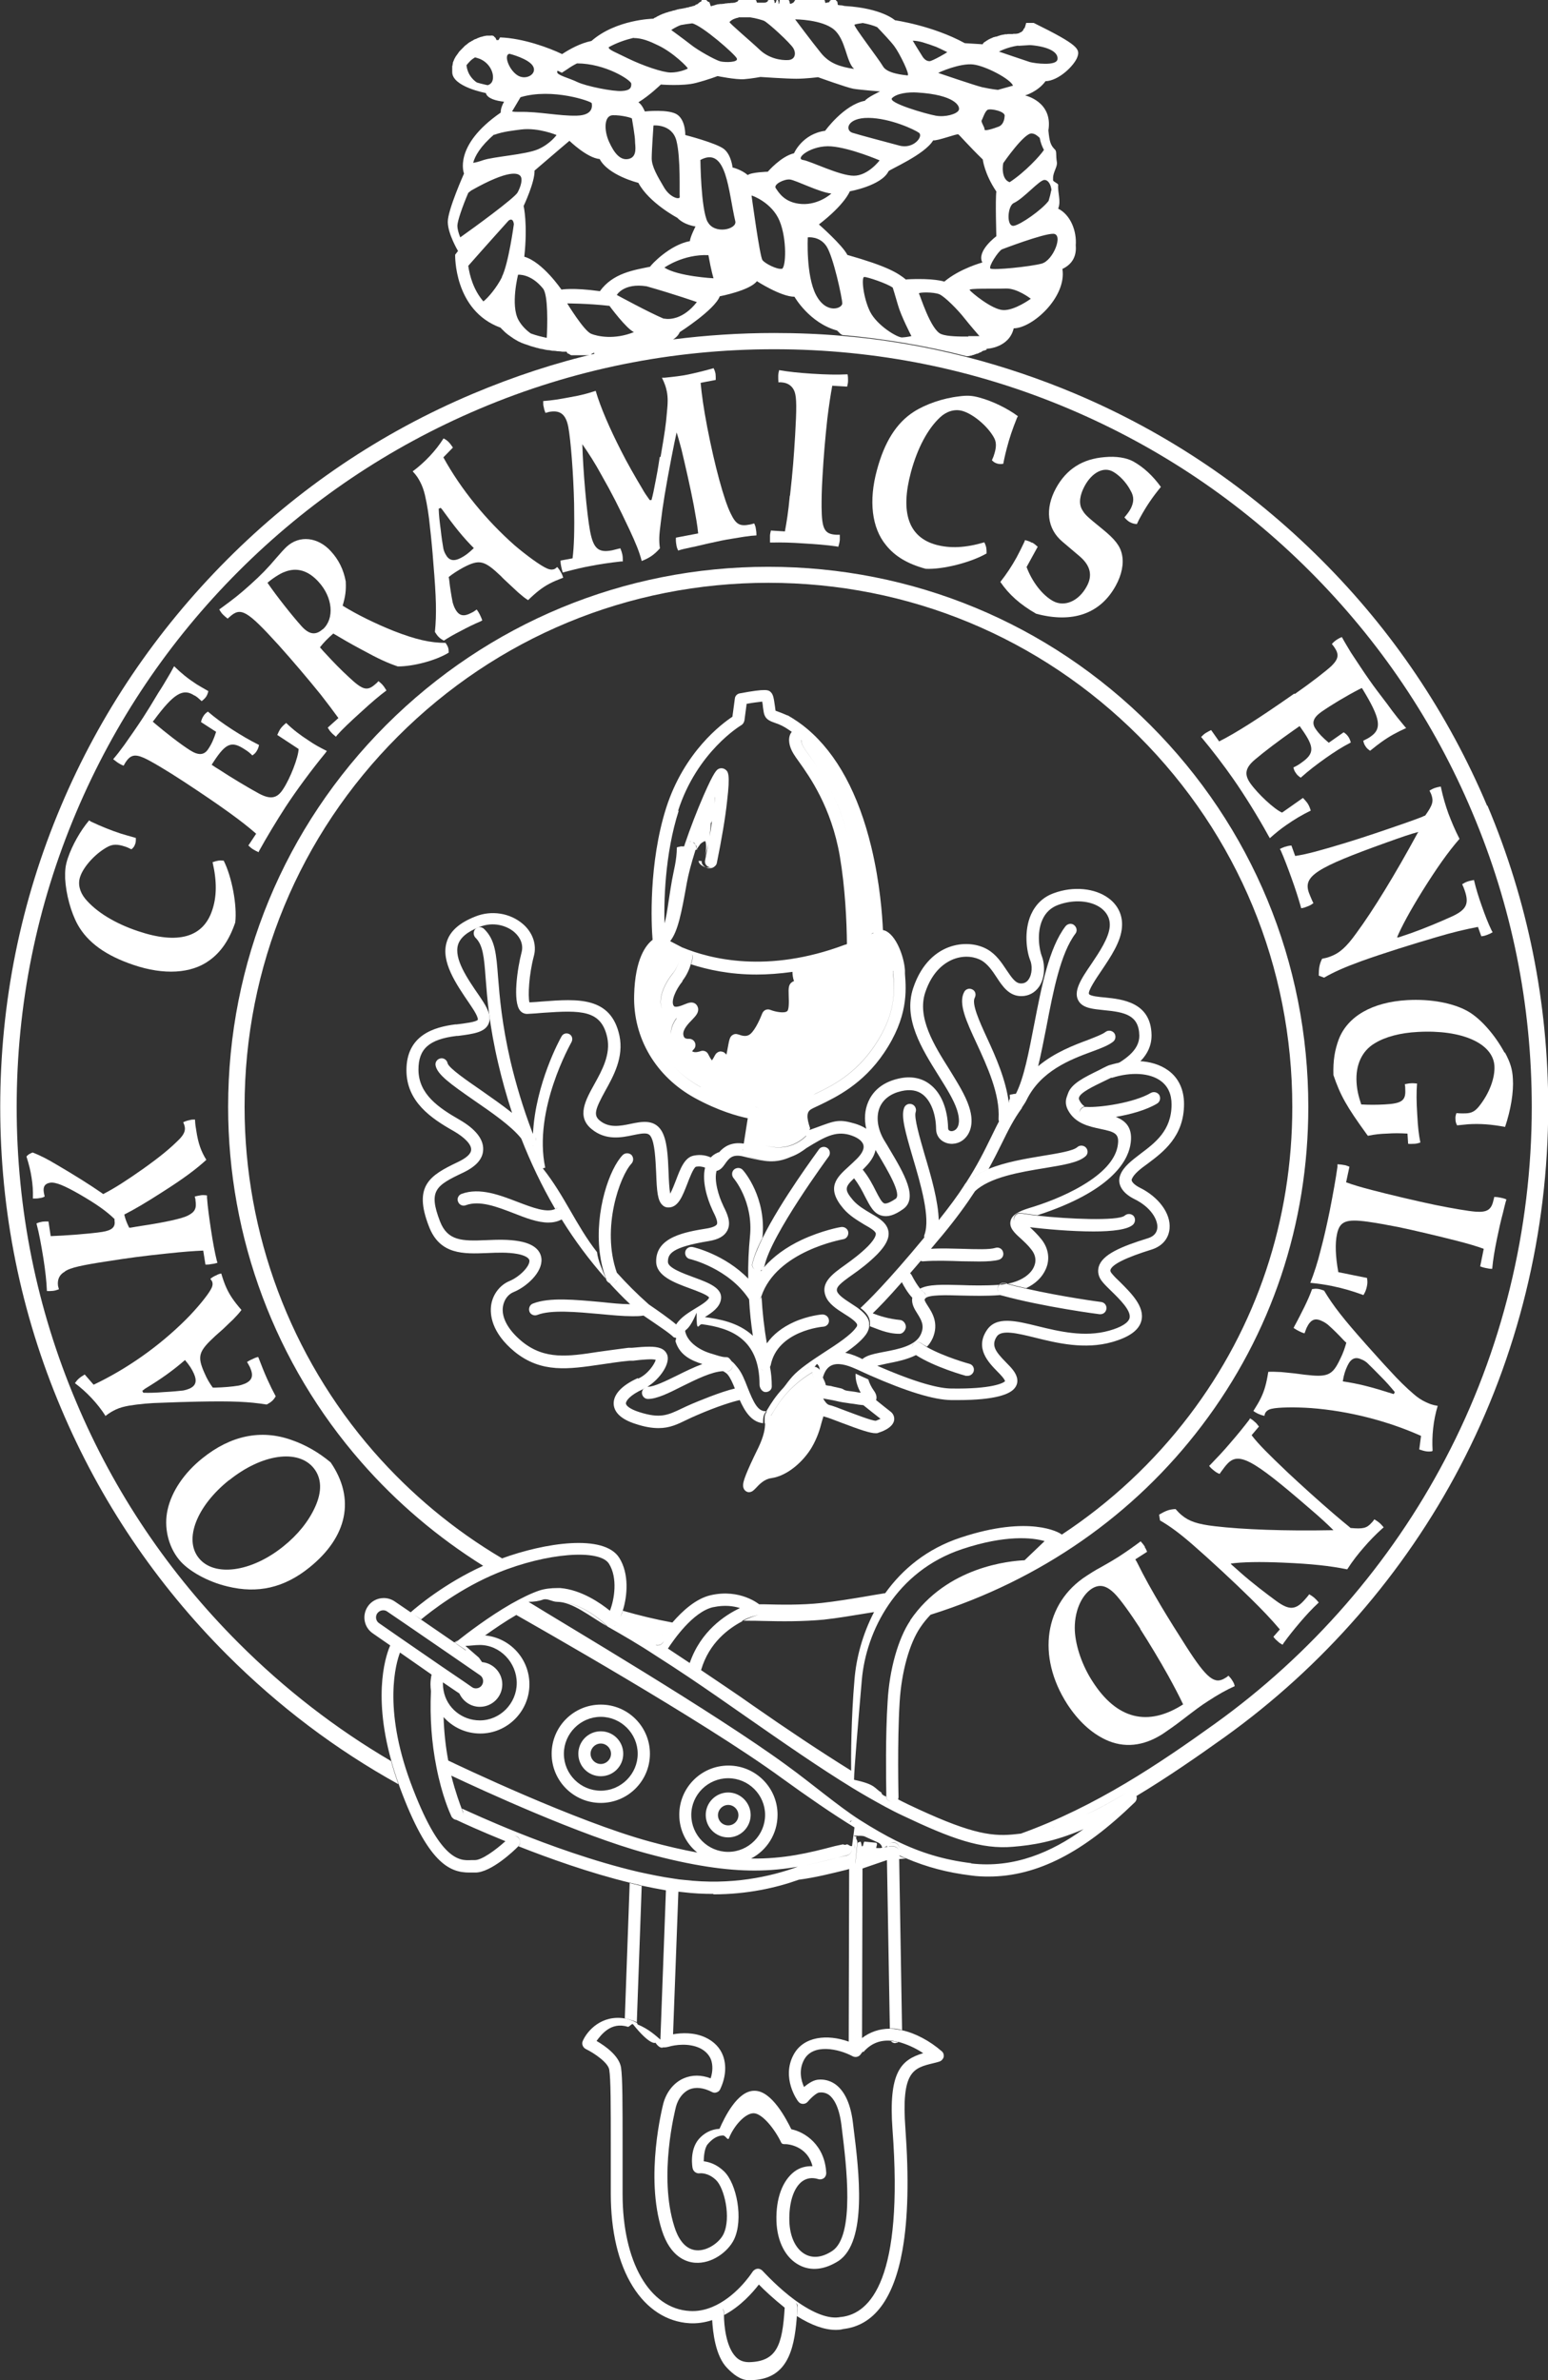 <?xml version="1.0" encoding="UTF-8"?> <svg xmlns="http://www.w3.org/2000/svg" id="Layer_2" data-name="Layer 2" viewBox="0 0 69.62 107"><rect x="0" y="0" width="69.62" height="107" fill="#333333" stroke="none"/><defs><style> .cls-1 { fill: #fff; stroke-width: 0px; } </style></defs><g id="Layer_1-2" data-name="Layer 1"><g id="Layer_1-3" data-name="Layer 1"><g><path class="cls-1" d="M20.47,11.45s-.07,2.51,2.04,3.28c.05.05.1.11.15.15.01.02.03.03.04.04.04.04.09.08.13.11.01.01.02.02.04.03.06.04.12.09.17.12.01,0,.03.02.04.03.05.03.1.06.15.09.02,0,.03.02.05.03.06.03.13.06.19.09,0,0,.01,0,.01,0,.06.03.13.05.19.07.02,0,.04.02.06.02.06.02.11.04.17.06.01,0,.02,0,.04.01.07.02.14.04.21.06.02,0,.03,0,.05.01.06.02.11.03.17.04.02,0,.04,0,.06.01.07.02.14.03.21.04,0,0,.01,0,.02,0,.06,0,.12.02.18.03.02,0,.04,0,.06,0,.06,0,.11.01.17.02.01,0,.02,0,.03,0,.07,0,.13.01.19.02.02,0,.03,0,.05,0,.05,0,.1,0,.14,0,.01,0,.03.08.05.08.06,0,.12.08.17.08h.87s.04-.08.07-.08c.02,0,.05-.04.08-.03,0,0,.01.05.01.05.03,0,.06.06.09.06h.02c1.11,0,2.24-.53,3.38-.68.17-.09.3-.23.35-.36,0,0,1.57-1,1.8-1.61,0,0,1.36-.26,1.67-.68,0,0,1.08.7,1.69.7,0,0,.67,1.18,1.92,1.52.01.02.03.03.05.05,0,0,.01.01.02.02.01.01.02.02.04.04,0,0,.01.02.02.02.01.01.02.02.04.03,0,.01.02.02.03.02,0,0,.01.01.03.02,1.89.17,3.76.48,5.58.95.01,0,.03,0,.05,0,0,0,.02,0,.03,0,.04,0,.07-.01.1-.02,0,0,0,0,.01,0,.04,0,.07-.02.1-.03,0,0,.01,0,.02,0,.03-.01.06-.02.08-.03,0,0,0,0,0,0,.03-.01.06-.02.08-.03,0,0,.01,0,.02,0,.02,0,.05-.02.07-.03,0,0,0,0,0,0,.02-.01.04-.02.06-.03,0,0,0,0,.02,0,.02-.01.03-.02.05-.03h0s.03-.03.04-.03c0,0,0,0,0,0,0-.01.09-.02.1-.03,0-.01.08-.02.08-.03h0v-.04s1.01-.03,1.22-.92c.85-.01,2.39-1.41,2.19-2.67.46-.22.64-.59.6-1.06.05-.64-.23-1.37-.79-1.65.14-.35-.03-.72,0-1.07,0-.07-.23-.14-.23-.21v-.1c0-.27.21-.51.17-.72-.05-.28,0-.48-.08-.55-.2-.2-.25-.34-.3-.87.21-1.3-1.05-1.57-1.05-1.57,0,0,.57-.16.92-.64.61-.02,1.3-.72,1.43-1.08.13-.36.07-.54-1.96-1.54h-.34s-.06.24-.08.24c-.03,0-.06.12-.08.12s-.05.06-.08.06c-.03,0-.05.03-.08.04-.02,0-.05.02-.07.02-.02,0-.05.01-.08.01-.02,0-.04,0-.07,0-.02,0-.05,0-.07.01-.02,0-.04,0-.06,0-.02,0-.05,0-.07,0-.02,0-.04,0-.06,0-.02,0-.04,0-.06.01-.02,0-.04,0-.06,0-.02,0-.04,0-.06.01-.02,0-.03,0-.05.01-.02,0-.04,0-.06.01-.01,0-.03,0-.04.01-.02,0-.04,0-.06.02-.01,0-.03,0-.04.01-.02,0-.03,0-.05.02-.01,0-.02,0-.04.01-.02,0-.03.01-.05.01-.01,0-.02,0-.04.01-.01,0-.03.01-.04.01-.01,0-.02,0-.03.01-.01,0-.03.01-.04.02,0,0-.02,0-.03.01-.01,0-.02.01-.04.02,0,0-.02,0-.03.01-.01,0-.02.01-.03.02,0,0-.01,0-.03.01-.01,0-.02.01-.03.02,0,0-.01,0-.02.01,0,0-.02.01-.03.02,0,0-.01,0-.02.01,0,0-.02.01-.03.02,0,0,0,0-.01.01,0,0-.01.01-.03.02,0,0,0,0-.01,0,0,0-.01.01-.02.02,0,0,0,0-.01,0,0,0-.01.01-.02.02,0,0,0,0,0,0,0,0-.01,0-.01.02,0,0,0,0,0,0,0,0,0,0-.02.02,0,0,0,0,0,0,0,0,0,0-.01.01t0,0s0,0,0,.01c0,0,0,0,0,0,0,0,0,0,0,.01h0s0,0,0,.01h.1s.1,0,.1,0h0s-.11,0-1.01-.06c-1.44-.79-3.14-1.03-3.14-1.03,0,0-.58-.54-2.24-.64-.04,0-.1-.02-.15-.03,0,0-.02,0-.03,0-.05,0-.1-.01-.15-.02,0,0-.02-.16-.03-.16-.05,0-.11-.17-.16-.17h0c-.05,0-.11.14-.17.14,0,0-.02.08-.03.07-.06,0-.11.03-.17.03-.01,0-.02-.12-.03-.12-.06,0-.12-.12-.18-.12h-1.1s-.05.14-.07.14c-.01,0-.03.07-.04.07-.02,0-.04.04-.07.04-.01,0-.02.02-.04.02-.02,0-.04.01-.06.01-.01,0-.02-.14-.04-.14-.02,0-.04-.14-.06-.14h-.36s0,.16-.01.15c0,0,0,.08-.01.08,0,0,0,.04-.01.04,0,0-.01.02-.02.02,0,0,0-.14-.02-.14,0,0-.02-.14-.03-.14h-.02s-.02.14-.04.14c0,0-.01.07-.02.07-.01,0-.03.03-.05.03,0,0-.01-.12-.02-.12-.03,0-.05-.12-.07-.12h-.12s-.06.12-.09.12c-.01,0-.02.06-.03.06-.02,0-.05.03-.08.03-.01,0-.03.01-.04.01-.02,0-.05,0-.08,0-.02,0-.03,0-.05,0-.03,0-.06,0-.08,0-.01,0-.03,0-.05,0-.03,0-.05,0-.08,0-.02,0-.03-.11-.05-.11-.03,0-.06-.11-.09-.11h-.61s-.06.11-.09.11c-.01,0-.03.05-.04.06-.03,0-.06.03-.08.03-.02,0-.03.02-.05.02-.03,0-.05,0-.08.01-.01,0-.03,0-.05,0-.03,0-.06,0-.08.01-.01,0-.03,0-.04,0-.03,0-.06,0-.1.01,0,0-.02,0-.02,0-.04,0-.08.01-.12.02,0,0-.01,0-.02,0-.03,0-.06.01-.09.01-.01,0-.03,0-.04,0-.02,0-.05,0-.07.01-.01,0-.03,0-.04,0-.02,0-.04.01-.07.02-.01,0-.03,0-.04.01-.02,0-.04.01-.06.02-.01,0-.02,0-.04.01-.02,0-.04.01-.07.02,0,0-.02,0-.03.01-.03.01-.06-.2-.09-.19-.1,0-.2-.24-.29-.24h0s-.05.23-.08.23c-.07,0-.13.12-.2.12-.03,0-.07.06-.1.06-.06,0-.11.04-.16.04-.03,0-.07.02-.1.03-.05,0-.1.02-.14.03-.03,0-.06.01-.1.02-.04,0-.09.02-.13.02-.03,0-.06.01-.09.02-.04,0-.08.02-.11.03-.03,0-.05.02-.08.02-.04,0-.07.02-.11.03-.03,0-.05.02-.08.02-.03,0-.06.02-.09.03-.02,0-.05.01-.07.02-.03,0-.06.02-.08.03-.02,0-.04.01-.06.02-.03,0-.05.02-.07.03-.02,0-.03.01-.05.02-.02,0-.04.02-.06.03-.01,0-.03.01-.04.02-.02,0-.04.02-.06.03-.01,0-.02.01-.03.02-.01,0-.03.02-.05.02,0,0-.01,0-.02.01-.01,0-.02.02-.03.02,0,0,0,0-.01.01,0,0-.02.01-.02.01,0,0,0,0,0,0,0,0-.01,0-.01,0,0,0-1.66.03-2.77,1-.49.1-.95.35-1.32.59-.58-.28-1.74-.71-2.78-.75-.03,0-.06.12-.09.12h-.08s-.05-.13-.07-.12c-.02,0-.04-.06-.06-.06-.02,0-.04-.03-.06-.02-.02,0-.04-.01-.06,0-.02,0-.04,0-.06,0-.02,0-.04,0-.06,0-.02,0-.04,0-.06,0-.02,0-.03,0-.05.01-.02,0-.04,0-.06.01-.01,0-.03,0-.05.01-.02,0-.04.01-.06.02-.01,0-.03,0-.05.01-.02,0-.04.01-.06.02-.02,0-.03.01-.05.02-.02,0-.04.01-.05.02-.01,0-.03.01-.04.02-.02,0-.04.02-.06.02-.02,0-.03.01-.04.02-.02,0-.04.02-.05.03-.01,0-.03.02-.04.02-.02,0-.03.02-.05.03-.01,0-.02.02-.04.02-.01,0-.03.02-.05.03-.01,0-.02.02-.04.03-.01.01-.03.02-.04.03-.01,0-.02.02-.03.03-.01.01-.03.02-.05.03,0,0-.02.02-.03.03-.02.01-.03.02-.04.04,0,0-.02.02-.03.03-.01.01-.03.02-.04.04,0,0-.02.02-.03.03-.01.01-.02.02-.04.04,0,0-.02.02-.03.03-.01.01-.02.03-.04.04,0,0-.01.02-.02.03-.01.01-.02.03-.03.04,0,0-.01.02-.02.03,0,.01-.02.03-.03.04,0,0-.01.02-.02.03-.01.01-.02.03-.03.04,0,0-.01.02-.02.03,0,.01-.02.03-.02.04,0,0-.01.02-.02.03,0,.01-.01.03-.02.04,0,0-.01.02-.01.03,0,.01-.01.03-.02.04,0,0,0,.02-.01.03,0,.01-.01.03-.02.04,0,0,0,.02,0,.03,0,.01,0,.03-.01.04,0,0,0,.02,0,.03,0,.01-.01.03-.01.04,0,0,0,.02-.01.03,0,.01,0,.03,0,.04,0,0,0,.02,0,.03,0,.01,0,.03,0,.04,0,0,0,.02,0,.03,0,.02,0,.03,0,.05,0,0,0,.01,0,.02,0,.02,0,.04,0,.06,0,.66,1.51.94,1.51.94.07.25.46.35.82.39-.09.16-.15.32-.15.49-2.16,1.49-1.65,2.74-1.65,2.74,0,0-.73,1.63-.73,2.17,0,.54.46,1.31.46,1.31ZM22.04,3.78s-.07.04-.1.05l-.1-.02c-.13-.03-.26-.06-.39-.1-.14-.09-.27-.23-.36-.4-.06-.12-.1-.26-.11-.38.05-.06.1-.12.17-.19.06-.06.13-.11.21-.16.06.01.14.04.23.07.59.26.71.94.46,1.12ZM22.58,12.45c-.24.48-.63.94-.84,1.1-.45-.52-.62-1.17-.68-1.6.72-.82,1.81-2.03,1.81-2.03,0,0,.2-.18.24.16,0,0-.24,1.78-.54,2.37ZM24.6,15.19c-.24-.05-.49-.11-.73-.2-.21-.15-.41-.35-.55-.6-.37-.67-.02-2.04-.02-2.04,0,0,.57-.06,1.12.62.24.29.2,1.69.17,2.22ZM25.25,13.02s-.84-1.24-1.67-1.48c.16-1.47-.03-2.28-.03-2.28,0,0,.51-1.08.49-1.59.87-.75,1.57-1.34,1.57-1.34,0,0,.79.77,1.36.82.39.74,1.74,1.07,1.74,1.07.48.9,1.75,1.57,1.75,1.57.31.33.82.39.82.39,0,0-.25.49-.25.66-.9.16-1.75,1.06-1.79,1.15-.72.15-1.67.28-2.26,1.1-1.23-.17-1.74-.07-1.74-.07ZM27.56,5.18c.4-.01.87.12.86.15,0,0,.15.85.14,1.03,0,.18.12.68-.27.78-.39.1-.67-.26-.9-.77-.23-.51-.23-1.18.17-1.19ZM30.57,8.85c.02.14-.44.05-.72-.45-.29-.49-.54-.92-.54-1.28s.08-1.48.08-1.48c0,0,.83-.08,1.03.68.2.76.13,2.4.15,2.53ZM26.58,15c-.32-.13-1.07-1.36-1.07-1.36,0,0,.94,0,1.9.11,0,0,.75,1.02,1.1,1.18-.87.35-1.62.2-1.94.07ZM29.86,14.33c-.65-.27-2.12-1.07-2.12-1.07,0,0,.31-.55,1.34-.39,1.3.37,2.26.71,2.26.71-.62.79-1.25.79-1.48.74ZM29.88,12.03s.85-.61,1.98-.56c.13.73.23,1.04.23,1.04,0,0-1.58-.08-2.21-.48ZM31.82,9.97c-.3-.6-.32-2.78-.32-2.78,1.19-.64,1.25,1.41,1.57,2.76.08.36-.95.61-1.25.01ZM32.95,7.56s-.05-.59-.39-.86c-.34-.27-1.74-.63-1.74-.63,0,0,.02-.64-.35-.91-.37-.27-1.47-.15-1.47-.15,0,0-.12-.31-.29-.41.51-.31,1.01-.8,1.01-.8,0,0,1,.08,1.57-.07.58-.15.98-.31.98-.31,0,0,.83.17,1.2.14.37-.03.73-.1.73-.1,0,0,1.17.08,1.61.08s.98-.07.98-.07c0,0,1.3.47,1.59.52.29.05,1.2.12,1.2.12,0,0-.58.27-.68.42-.95.18-1.79,1.35-1.79,1.35-1.03.14-1.4,1.01-1.4,1.01-.59.14-1.18.83-1.18.83,0,0-.74.02-.9.15-.29-.25-.68-.34-.68-.34ZM38.34,5.97c-.35-.11-.25-.68.72-.67.98.01,2.08.53,2.27.67.21.15-.24.76-.9.57-.67-.18-1.74-.46-2.09-.57ZM39.56,7.21s-.52.69-1.16.69-1.92-.65-2.29-.71c-.38-.06.39-.68,1.27-.61.88.07,2.18.63,2.18.63ZM35.16,12.08c-.19.05-.76-.23-.87-.39-.12-.16-.49-2.9-.49-2.9.04,0,.92.32,1.26,1.14.34.82.29,2.11.1,2.16ZM36.05,9.17c-.78-.05-1.04-.54-1.16-.71-.12-.17.38-.42.64-.39.26.03,1.33.58,1.86.63,0,0-.56.52-1.34.47ZM36.7,13.26c-.46-.88-.37-2.59-.37-2.59,0,0,.53-.07.84.4.31.47.71,2.34.71,2.57,0,.23-.72.5-1.18-.38ZM40.57,15.17c-.21.01-1.12-.53-1.44-1.16-.31-.63-.4-1.56-.26-1.56s1.02.29,1.28.48c0,0,.1.31.24.8.14.49.6,1.38.6,1.38,0,0-.22.05-.42.06ZM40.76,12.58c-.39-.32-.86-.61-2.65-1.12-.22-.44-1.28-1.37-1.28-1.37,1.18-.91,1.39-1.49,1.39-1.49,0,0,1.42-.25,1.74-.9.02-.07,1.62-.74,2.01-1.39.19.03,1.08-.31,1.13-.27.05.03.49.54,1.1,1.13,0,0,.07.64.61,1.44-.05.35,0,2.01,0,2.01,0,0-.9.66-.63,1.18,0,0-1.01.27-1.71.86,0,0-.47-.17-1.71-.1ZM44.15,5.41c.05-.08.14-.39.26-.47.13-.08.84.07.77.29,0,0,0,.35-.26.46-.26.1-.65.22-.64.13.01-.1-.17-.33-.13-.41ZM43.55,15.1v.03c-.4,0-.94,0-1.22-.11-.48-.19-.95-1.76-1-1.82-.04-.07.67-.08.92.03s.84.71,1.12,1.07c.26.33.62.74.68.81h-.51ZM45.12,13.94c-.51-.02-1.44-.8-1.51-.9-.08-.09,1.1-.05,1.62-.07.52-.02,1.13.46,1.13.46,0,0-.72.53-1.24.51ZM46.85,11.85c-.52.14-2.22.31-2.31.22-.09-.09.35-.77.52-.86,0,0,1.85-.71,2.31-.7.47.01,0,1.2-.52,1.34ZM47.28,8.55c-.03.16-.07.32-.12.48-.31.41-1.26,1.07-1.56,1.12-.35.06-.29-.89-.01-1.02.47-.22,1.17-1.06,1.39-1.04.16,0,.29.21.31.47ZM46.41,6c.13.01.25.1.35.2.04.22.11.39.19.54-.17.26-.84.99-1.54,1.45-.41-.13-.31-.85-.28-.87,0,0,.94-1.36,1.27-1.32ZM45.8,2.06c.14-.01.3-.02.48-.03.03,0,.06,0,.09,0,.78.07,1.23.31,1.19.63-.03.32-1.02.19-1.24.13-.22-.07-1.39-.47-1.39-.47,0,0,.36-.2.86-.27ZM43.78,2.9c.56.07,1.66.65,1.78.95l-.68.19c-.28-.03-.57-.09-.71-.12-.3-.07-1.97-.64-1.97-.64-.02-.01.98-.46,1.59-.38ZM41.49,1.9c.2.06.41.13.62.21.27.12.47.23.49.23.03.01-.68.41-.79.41s-.21-.05-.31-.19c-.1-.15-.45-.73-.45-.73.14,0,.29.03.44.07ZM41.26,4.16c1.67.1,1.94.61,1.86.79-.08.18-.61.33-1.04.25-.44-.08-2.17-.58-1.96-.79.21-.21.72-.28,1.15-.25ZM38.78,1.03c.28.05.51.12.67.19.23.24.63.66.78.87.22.29.73,1.32.58,1.3-.15-.02-.92-.08-1.1-.41-.19-.33-1.35-1.83-1.28-1.87.03-.02.18-.05.35-.07ZM37.5,1.32c.55.47.54,1.43.91,1.78-.63-.1-1.1-.24-1.49-.72-.39-.48-1.16-1.51-1.16-1.51,0,0,1.2,0,1.75.46ZM33.21.78c.11,0,.22,0,.35,0,.06,0,.12,0,.18,0,.28.04.52.12.61.15.19.08,1.21,1.02,1.33,1.24.13.22.09.51-.23.53-.32.02-.87-.07-1.28-.46-.41-.39-1.39-1.21-1.36-1.25.1-.11.25-.17.41-.2ZM30.6,1.13c.16-.03.34-.06.53-.08.44.09,1.94,1.4,2.01,1.58.07.18-.52.18-.74.13-.23-.06-1.02-.5-1.34-.76-.32-.25-.87-.65-.87-.65,0,0,.18-.13.42-.22ZM28.5,1.71c.38,0,.73.15,1.1.33.68.32,1.36,1.01,1.33,1.04-.03.03-.39.18-.76.18s-1.26-.31-1.92-.63c-.56-.28-.91-.4-.87-.51.38-.21.78-.34,1.12-.42ZM25.08,3.18l.19.09.26-.17c.14-.1.28-.18.42-.25,1.27,0,2.43.75,2.44.91.01.16-.03.31-.42.33-.39.03-1.6-.21-2-.4-.39-.19-.94-.31-.91-.46,0-.02,0-.03.02-.05ZM26.61,4.63c.01.07.13.55-.67.57-.79.02-1.71-.19-2.57-.17-.14,0-.25,0-.34-.02l.38-.64c1.44-.43,3.18.19,3.19.26ZM22.92,2.42s.88.22,1.06.57-.35.65-.73.38c-.39-.27-.61-.95-.32-.95ZM22.23,6.06c.41-.15.85-.19,1.22-.24.77-.09,1.58.25,1.58.25,0,0-.28.4-.83.64-.55.24-2,.33-2.47.49-.2.07-.35.11-.45.12.08-.3.32-.74.94-1.27ZM21.06,8.67c.08-.07.14-.11.14-.11,1.7-.96,2.11-.78,2.21-.64.1.14.02.45-.13.73-.13.25-2.01,1.62-2.58,2.02-.08-.19-.13-.39-.13-.52,0-.2.22-.85.49-1.48Z"></path><path class="cls-1" d="M25.28,54.85s0,0,0,0c.56.9,1.21,1.78,1.97,2.64-.15-.39-.35-.79-.4-1.2-.96-1.23-1.44-2.51-2.44-3.77h0s.11-.02.11-.03c-.55-2.61,1.16-5.59,1.17-5.62.08-.13.06-.3-.08-.38-.13-.07-.29-.03-.36.11-.06.1-1.17,2.12-1.28,4.37,0,0,0,0,0,0,0-.01-.02-.03-.02-.04,0,0,0,0,0,0-.44-1.15-.76-2.25-.99-3.22-.39-1.69-.49-2.9-.56-3.78-.08-1.05-.13-1.69-.63-2.17-.11-.11-.28-.1-.39,0-.1.11-.1.28,0,.39.34.33.39.86.46,1.81.07.9.16,2.12.57,3.86.16.68.36,1.42.62,2.21,0,0,0,0,0,0-.44-.35-.93-.69-1.4-1.02-.61-.42-1.44-.99-1.5-1.21-.03-.15-.17-.25-.32-.22-.15.03-.25.17-.22.32.08.41.67.83,1.72,1.56.8.55,1.7,1.17,2.13,1.72,0,0,0,.01.01.02.4,1.02.9,2.09,1.52,3.15.04-.02.08-.04.11-.06.06-.05.14-.06.2-.06-.07,0-.14,0-.2.06-.03.03-.07.05-.11.06-.39.18-1.01-.06-1.67-.31-.81-.31-1.72-.67-2.54-.37-.14.05-.22.21-.16.35.05.14.21.22.35.16.62-.23,1.4.07,2.15.36.53.21,1.08.42,1.56.42.21,0,.41-.04.6-.14ZM24.11,51.32c.01-.06,0-.13-.03-.19,0,0,0,0,0,0,.04.06.04.12.03.18ZM23.98,51.5c.07-.04.11-.1.13-.17-.02.07-.06.13-.13.17,0,0,0,0-.01,0h0s0,0,.01-.01ZM23.91,50.88c-.11-.15-.25-.29-.41-.44.16.15.3.3.41.44Z"></path><polygon class="cls-1" points="43.42 53.21 43.42 53.2 43.42 53.21 43.42 53.21"></polygon><path class="cls-1" d="M45.96,49.79c.06-.09.12-.18.18-.28,0-.01.01-.03.02-.04.64-1.33,1.98-1.84,2.96-2.2.41-.15.74-.28.94-.44.12-.09.14-.27.05-.39-.1-.12-.27-.14-.39-.05-.14.11-.44.22-.79.36-.65.24-1.51.57-2.24,1.18.13-.54.25-1.15.37-1.76.31-1.63.64-3.31,1.3-4.19.1-.12.07-.29-.05-.39-.12-.1-.29-.07-.39.05-.75.98-1.08,2.73-1.41,4.42-.24,1.24-.46,2.41-.82,3.11,0,0,0,0,0,0,0,0-.13.01-.14.02,0,0-.14.02-.14.03h0c0,.08.03.17-.02.23-.03.04,0,.08-.02.12-.13-1.02-.58-2.05-.98-2.91-.35-.76-.7-1.54-.55-1.81.07-.14.03-.3-.11-.37-.14-.07-.3-.02-.37.12-.27.51.1,1.31.56,2.3.47,1.02,1.06,2.29.99,3.4,0,.04,0,.07.02.11-.13.24-.24.48-.37.74-.28.57-.6,1.23-1.14,2.06.27-.27.63-.48,1.03-.64.24-.44.44-.83.61-1.18.28-.57.52-1.06.9-1.58Z"></path><path class="cls-1" d="M28.69,61.95c-.73.33-1.11.74-1.09,1.17.02.38.35.69.98.89.42.14.75.19,1.04.19.5,0,.85-.17,1.28-.38.14-.07.28-.13.44-.2.92-.4,1.64-.62,1.93-.68.22.49.52.99,1.05,1.04,0-.19,0-.37.13-.52,0,0,0-.01.01-.02-.37.03-.57-.39-.84-1.07-.13-.34-.26-.66-.44-.88-.08-.1-.18-.23-.28-.3-.05-.07-.12-.18-.22-.18h-.04c-.19,0-.41-.09-.62-.15-.54-.15-1.04-.49-1.18-.92-.09-.27.07.07.49-.93h0c-.01,1,.09.5.24.52,1.26.17,2.59.63,2.59,2.72,0,.15.12.33.27.33s.28-.1.28-.25c0-.33-.03-.62-.08-.88.01-.03.02-.04.03-.07.3-1.56,2.34-1.74,2.37-1.74.15-.01.27-.14.25-.29-.01-.15-.14-.26-.3-.26-.02,0-.62.05-1.27.34-.53.24-.94.56-1.22.96-.12-.67-.2-1.38-.24-2.11,0,.03-.02.06-.03.08-.02.05-.05.1-.09.13.04-.03.07-.08.08-.13,0-.03.02-.06.03-.08.68-2.04,3.64-2.56,3.68-2.57.15-.02.25-.17.23-.32-.02-.15-.17-.25-.32-.23-.03,0-.86.15-1.78.58-.7.33-1.27.75-1.69,1.23,0-.02.01-.03.02-.05.29-1.4,2.87-4.9,2.89-4.93.09-.12.06-.3-.06-.38-.12-.09-.3-.06-.38.06-.08.12-1.71,2.31-2.53,3.98-.22.45-.39.85-.46,1.17-.02.1.03.19.1.25-.08-.06-.13-.15-.11-.25.07-.32.23-.73.46-1.17.19-1.82-.83-3-.88-3.05-.1-.12-.28-.12-.39-.03-.12.1-.12.28-.03.39,0,0,.9,1.04.74,2.62-.06.6-.09,1.24-.08,1.9-1.05-1.08-2.43-1.41-2.5-1.42-.15-.03-.3.06-.33.21s.06.3.21.33c.02,0,1.75.42,2.66,1.81h0c.03.56.09,1.11.17,1.64.05.35.11.7.19,1.03,0,.06.03.1.07.13-.03-.04-.06-.08-.07-.13-.07-.33-.14-.67-.19-1.03-.66-.62-1.57-.76-2.16-.84.34-.21.65-.43.72-.77.11-.53-.54-.77-1.22-1.02-.46-.17-1.16-.42-1.16-.69,0-.35.13-.66,1.85-.94.42-.07.69-.22.82-.47.19-.36-.01-.77-.17-1.09l-.03-.07c-.18-.37-.41-1.1-.28-1.53,0,0,.02,0,.03,0,.16-.05.26-.18.35-.31.17-.24.32-.44.78-.34.09.02.17.04.25.06.75.17,1.22.28,1.92-.03-.25.09-.55.15-.9.15-.32,0-.69-.05-1.09-.19-.06-.02-.12-.07-.15-.12.03.05.08.1.15.12.41.13.77.19,1.09.19.35,0,.65-.06.9-.15.31-.11.54-.27.71-.4.83-.51,1.29-.76,1.91-.6.36.1.6.27.65.46.06.22-.13.46-.3.63-.12.12-.24.23-.36.34-.54.49-1.04.95-.24,1.89.28.33.65.54.94.72.25.14.51.29.52.41,0,.05-.01.21-.35.56-.35.35-.72.62-1.04.85-.56.4-1.1.79-.87,1.39.13.35.5.59.85.81.23.14.54.35.57.48,0,.03,0,.08-.05.13-.24.34-.85.74-1.44,1.12-.58.38-1.12.74-1.43,1.09-.14.16-.27.33-.4.51.28-.3.65-.61,1.13-.91.08-.04.17-.05.26-.02,0,0,0,0,0,0,.1-.15.24-.28.39-.36.22-.13.49-.17.78-.14.48-.32.92-.65,1.15-.97.08-.11.13-.23.15-.35,0-.07,0-.13,0-.2-.04-.23-.21-.41-.42-.58-.12-.1-.26-.18-.39-.27-.26-.17-.56-.36-.63-.54-.07-.19.14-.37.68-.75.33-.23.73-.53,1.12-.92.39-.4.55-.72.51-1.02-.06-.39-.41-.6-.79-.82-.27-.16-.58-.34-.8-.59-.41-.48-.37-.6.04-.99,0,0,0,0,0,0,.22.28.37.57.5.83.21.4.38.76.75.85.27.07.57-.02.95-.29.71-.49.04-1.62-.61-2.71-.08-.14-.16-.27-.24-.4-.3-.51-.37-1.06-.19-1.48.16-.36.49-.61.97-.72.39-.09.72-.04.97.16.35.28.58.85.59,1.54,0,.28.16.51.41.61.28.12.63.06.87-.17.16-.15.49-.58.2-1.45-.17-.52-.52-1.07-.88-1.66-.69-1.09-1.46-2.33-1.09-3.46.32-.96.87-1.34,1.27-1.5.52-.2.99-.1,1.27.06.28.17.48.46.67.75.26.4.56.85,1.11.85.33,0,.61-.15.8-.42.28-.41.27-1.01.12-1.39-.1-.26-.24-1.02.03-1.62.14-.32.38-.55.71-.67.7-.26,1.48-.2,1.94.15.19.15.41.4.38.82-.04.51-.46,1.14-.83,1.69-.46.67-.85,1.26-.55,1.69.2.29.62.33,1.11.38.95.09,1.58.22,1.6,1.14.01.68-.67,1.12-1.4,1.5.44-.14.88-.2,1.28-.18.4-.35.68-.78.67-1.35-.03-1.47-1.32-1.6-2.1-1.68-.24-.02-.65-.06-.71-.15-.08-.12.35-.75.56-1.06.41-.61.88-1.3.92-1.96.04-.52-.18-.98-.6-1.29-.62-.46-1.59-.55-2.46-.23-.48.17-.82.5-1.03.96-.33.74-.2,1.65-.04,2.05.1.23.1.63-.07.87-.08.12-.19.18-.34.18-.24,0-.4-.23-.65-.6-.22-.33-.46-.7-.86-.93-.49-.28-1.15-.32-1.74-.1-.51.19-1.21.67-1.6,1.84-.46,1.38.39,2.73,1.14,3.93.35.56.68,1.08.83,1.54.13.4.12.72-.05.88-.09.08-.21.1-.28.06-.05-.02-.07-.06-.07-.12-.02-.86-.31-1.58-.81-1.96-.38-.3-.88-.39-1.43-.26-.83.19-1.19.67-1.35,1.04-.16.37-.19.79-.09,1.22.06.25.16.51.3.75.04.07.07.13.11.18.04.08.09.16.14.24.39.66,1.06,1.77.77,1.97-.31.21-.44.22-.5.21-.12-.03-.25-.29-.39-.56-.14-.28-.32-.63-.59-.96-.01-.02-.03-.03-.04-.04-.1-.12-.27-.13-.39-.03-.12.1-.13.27-.03.39,0,0,0,0,0,0-.1-.12-.08-.29.03-.39.12-.1.29-.08.39.03.01.02.02.03.04.04.04-.03.08-.08.12-.12.29-.29.42-.56.46-.78-.03-.06-.07-.12-.1-.17-.14-.25-.24-.5-.3-.75-.17-.13-.46-.24-.72-.3-.66-.17-.86-.01-1.86.34h0s.04-.06.03-.09c-.16-.48-.16-.73.06-.85.1-.06.25-.12.39-.19.72-.35,1.93-.93,2.88-2.34,1.08-1.6,1-2.78.94-3.56,0-.06,0-.11,0-.15-.04-.62-.4-1.6-.91-1.79-.03,0-.06-.02-.08-.02-.03-.65-.13-2.1-.52-3.72-.58-2.41-1.55-4.19-2.87-5.31-.28-.24-.58-.44-.89-.62,0,0-.01,0-.02,0-.13-.06-.24-.1-.34-.14-.06-.02-.14-.05-.19-.07-.01-.06-.02-.16-.03-.22-.05-.34-.07-.5-.18-.61-.1-.1-.18-.18-1.4.05-.12.02-.21.12-.22.23l-.11.82c-.47.31-2.17,1.57-2.98,4.1-.79,2.49-.67,5.22-.61,5.93,0,0,0,0,0,0-.29.22-.79.84-.83,2.49-.05,1.93.98,3.66,2.73,4.62,1.06.58,1.94.82,2.38.91l-.18,1.14h0c-.58-.09-.91.16-1.11.39-.03,0-.06.01-.09.03-.11.05-.21.12-.28.2-.17-.07-.42-.15-.77-.08-.41.08-.6.58-.8,1.11-.07.18-.17.44-.26.6-.04-.23-.06-.63-.07-.92-.03-.75-.06-1.52-.34-1.94-.33-.49-.88-.38-1.36-.28-.48.1-.98.2-1.4-.15-.29-.24-.2-.51.25-1.33.38-.68.84-1.52.64-2.48-.38-1.77-1.88-1.66-3.47-1.54-.19.02-.39.03-.58.04-.07-.3-.02-1.25.2-2.08.14-.51-.05-1.06-.49-1.44-.58-.5-1.42-.63-2.14-.34-.71.28-1.14.65-1.29,1.15-.27.88.42,1.88,1.02,2.76l.1.15c.32.47.28.58.28.58-.05.1-.61.17-.95.21h-.06c-.94.12-2.2.47-2.2,2.06,0,1.41,1.1,2.16,2.13,2.74.5.29.79.6.78.83,0,.19-.22.38-.6.56-1.26.6-2.01,1.06-1.3,2.89.49,1.29,1.57,1.24,2.62,1.2.45-.02.92-.04,1.36.04.32.06.52.17.54.29.03.26-.44.74-.9.93-.43.18-.75.6-.82,1.08-.06.41,0,1.23,1.06,2.1,1.2.97,2.43.78,3.87.57.42-.06.85-.13,1.3-.17h.16c.39-.05.86-.09,1.01-.04-.04.17-.34.65-.8.85ZM34.16,61.48c.04.06.1.1.18.12-.07-.01-.14-.06-.18-.12ZM34.27,57.09s-.03.04-.05.06v-.04s0,0,0,0c.02,0,.03-.02.05-.03ZM30.27,43.74c.14-.17.23-.4.28-.56h0c-.05.16-.14.4-.28.57-.37.46-.69,1.13-.5,1.61-.2-.48.12-1.15.49-1.61ZM30.7,44.08c.19-.24.31-.53.37-.74.05-.15.07-.26.07-.27.01-.06,0-.12-.02-.17.03.05.04.11.03.18,0,0-.02.12-.07.27.74.24,1.73.46,2.94.46.5,0,1.05-.04,1.62-.12,0,.12.02.28.07.42-.03,0-.06.02-.09.04-.16.11-.16.28-.15.58.02.43,0,.68-.07.73-.13.1-.52.03-.75-.06-.07-.03-.15-.03-.22,0-.07.03-.12.09-.15.16-.07.18-.29.71-.53.92-.16.14-.36.09-.52.03-.02,0-.03-.01-.04-.01-.08-.03-.17-.02-.23.02-.14.08-.16.21-.23.58-.01.08-.04.21-.06.31-.02-.02-.04-.04-.05-.05-.06-.07-.16-.1-.25-.09-.09.02-.17.08-.21.16-.04.08-.1.18-.14.24-.06-.07-.12-.18-.17-.28-.06-.13-.22-.19-.36-.13,0,0-.24.09-.36,0,.01-.02.04-.06.06-.08.09-.08.11-.21.06-.32-.05-.11-.17-.17-.28-.16-.03,0-.12,0-.17-.04-.04-.03-.06-.08-.07-.16-.02-.22.22-.48.4-.66.16-.17.27-.29.27-.46,0-.1-.05-.2-.13-.26-.15-.1-.31-.04-.48.03-.14.06-.41.16-.48.08-.16-.19.07-.73.38-1.11ZM38.33,43.01s.03,0,.04,0h0s-.03,0-.04,0c0,0,0,0,0,0ZM39.46,41.83s.02-.01.03-.02c0,0-.02.01-.03.02ZM39.27,41.95s-.06.03-.09.04h0s.07-.05.11-.06c0,0-.01.01-.02.02ZM36.04,33.28c0,.06.02.17.12.34.05.08.12.18.22.32.5.7,1.54,2.15,1.93,4.47.23,1.38.31,2.81.33,3.86,0,0,0,0,0,0h0c-.02-1.06-.1-2.49-.33-3.87-.4-2.33-1.44-3.78-1.94-4.47-.1-.14-.17-.24-.22-.32-.1-.17-.12-.29-.12-.35,0,0,0,0,0,0ZM30.43,45.78s0,0,0,0c-.15.21-.27.46-.25.74.01.12.05.21.09.29-.04-.08-.08-.17-.09-.3-.03-.28.09-.53.24-.74ZM30.59,47.15s0,0,0,0c0,.04,0,.08,0,.12,0,.06.01.12.05.2-.03-.07-.05-.14-.05-.2,0-.04,0-.08,0-.11ZM40.17,43.65c0,.05,0,.11.01.16.05.75.12,1.77-.85,3.21-.87,1.29-1.94,1.81-2.65,2.15-.15.07-.29.14-.41.21-.65.36-.41,1.1-.28,1.5.02.06.26.14.27.19-.21.21-.85.73-1.85.42h0c1,.3,1.63-.23,1.84-.43-.01-.06-.15-.13-.17-.19-.13-.4-.43-1.14.23-1.5.12-.07.22-.13.38-.21.71-.34,1.77-.86,2.64-2.15.97-1.44.9-2.46.84-3.21,0-.05-.01-.11-.01-.16-.02-.29-.11-.58-.22-.82.11.24.2.54.22.83ZM39.84,42.63s-.04-.08-.06-.1c.02.03.04.07.06.1ZM39.16,38.17c.4,1.62.52,2.83.55,3.83h0c-.03-1-.15-2.21-.55-3.83-.59-2.42-1.57-4.21-2.89-5.32,1.32,1.12,2.29,2.91,2.89,5.32ZM30.49,36.47c.85-2.68,2.83-3.86,2.85-3.87.07-.04.12-.12.14-.21l.1-.75c.26-.05.54-.08.7-.1.01.07.03.16.03.23.03.19.04.31.08.39.08.2.27.27.5.35.09.03.19.07.29.12.15.08.29.17.43.27-.02.03-.04.05-.05.07-.13.24-.08.58.13.92.06.1.14.21.24.35.47.66,1.46,2.04,1.84,4.25.24,1.42.31,2.9.32,3.95h0s-.06.03-.09.03c-3.48,1.31-6.07.64-7.32.12h-.02s0-.02-.02-.02l-.5-.26c.35-.44.51-1.27.75-2.62.07-.39.2-.88.38-1.45,0-.01,0-.02.01-.03,0,0,.06-.01.06-.01,0,0,.07-.02.07-.03h0s-.07.02-.07.03c0,0-.03.01-.03.01,0,.01-.02.02-.02.03l.21-.3s0,0,0,0c.07-.06.14-.11.22-.13.04.12.06.27-.01.72.1-.51.19-.54.26-1.54h0c.09,0,.15-.82.19-1.18,0,0,0,.07,0,.07-.04.35-.11.84-.19,1.38-.07.41-.15.9-.26,1.42-.03.15.07.28.22.31.02,0,.03,0,.05,0h0s-.18.02-.2.01c-.15-.03-.36-.15-.36-.3h0s.14.01.14.01c-.03.15.14.29.29.32.02,0,.07,0,.09,0,.07,0,.15-.03.2-.08.05-.04.09-.09.1-.16.21-1.03.38-2.01.46-2.77.15-1.25.04-1.33-.07-1.42-.09-.07-.21-.08-.3-.04-.09.04-.2.09-.69,1.21-.3.69-.6,1.47-.83,2.15,0,0,0,0,0,0,0,0,0,0-.01.02,0,0,0,.01,0,.02,0,0,0,0,0,0-.01.02-.02.04-.02.05,0,.01-.01.03-.01.04,0,0-.16,0-.16,0,0,.01-.17.03-.17.05h0c0,.57-.15,1.07-.22,1.48-.18,1.03-.23,1.7-.39,2.09-.03.08-.03.13-.06.18.03-.06.09-.1.12-.18-.04-1.06,0-3.26.64-5.24ZM31.34,38.14s-.02.04-.03.05c0,0,0,0,0,0,0-.01.02-.03.03-.05ZM31.32,38.13s0,.02-.01.03c0-.02.01-.04.01-.06,0-.03-.02-.05-.03-.07.01.05.03.09.02.14,0,0,0,0,0,0h0c.01-.06,0-.11-.02-.16,0,0,0,0,0,0,0,0,0-.02,0-.03.01.03.04.06.04.1,0,.01,0,.02,0,.03ZM31.25,37.94s-.05-.05-.08-.07c0,0,0,0-.01-.01.05.02.08.04.11.09,0,0,0,0-.01,0ZM31.06,37.83s-.01,0-.02,0c0,0-.01,0-.02,0h0s.01-.01.02-.01.02,0,.03.01c0,0-.01,0-.01,0ZM31.51,48.87c-.47-.26-1.33-.84-1.9-1.85.56,1,1.42,1.58,1.89,1.84,1.37.76,2.45.9,2.46.9.07,0,.14.05.19.11,0,0,0,0,0,0-.05-.06-.11-.1-.18-.11-.01,0-1.09-.15-2.46-.9ZM33.4,51.65s.01.07.02.11c0-.04-.03-.07-.02-.11h0ZM32.95,61.4c0,.15-.14.27-.29.26.15,0,.28-.11.29-.26ZM30,60.89c-.11-.27-.39-.35-.79-.35-.22,0-.49.02-.79.05h-.16c-.47.06-.91.12-1.34.18-1.36.21-2.42.37-3.44-.46-.62-.51-.94-1.08-.86-1.58.05-.3.23-.55.49-.65.56-.23,1.3-.88,1.24-1.5-.03-.28-.22-.64-.99-.78-.5-.09-1-.07-1.49-.05-1.1.05-1.74.03-2.08-.84-.53-1.38-.2-1.61,1.03-2.19.59-.28.9-.62.91-1.04.02-.47-.35-.93-1.06-1.34-.94-.54-1.85-1.15-1.85-2.26,0-.93.48-1.36,1.71-1.51h.06c.7-.09,1.21-.16,1.38-.54.16-.35-.08-.76-.32-1.12l-.1-.15c-.54-.78-1.14-1.66-.95-2.29.1-.32.42-.59.97-.8.61-.25,1.23-.06,1.57.24.28.25.4.57.32.89-.19.72-.41,2.22-.07,2.63.08.1.2.15.32.15.24-.01.48-.03.71-.05,1.72-.12,2.62-.13,2.89,1.11.16.76-.23,1.47-.58,2.1-.4.72-.81,1.46-.12,2.02.63.52,1.34.38,1.86.27.48-.1.68-.12.79.05.19.29.22,1.04.25,1.65.03.81.06,1.25.29,1.45.08.08.19.11.3.1.42-.03.6-.53.81-1.06.09-.24.28-.73.39-.77.17-.03.3,0,.41.04-.15.61.1,1.41.32,1.88l.03.07c.1.2.24.48.18.6-.02.03-.09.12-.42.18-.99.16-2.33.38-2.31,1.5.01.64.81.94,1.52,1.2.3.11.79.29.86.41-.04.14-.35.33-.6.48-.31.19-.68.41-.88.73-.32-.27-.82-.62-1.23-.9-.52-.46-1-.94-1.44-1.43,0,0,0,0,0,0-.71-2.02.15-4.36.66-4.9.1-.11.1-.28,0-.39-.11-.1-.28-.1-.39,0-.6.61-1.26,2.52-1.04,4.37.05.41.14.81.29,1.2,0,0,0,.02,0,.03.03.08.09.13.15.16.03.01.07.02.1.02.03,0,.07,0,.1-.02.14-.06.21-.21.16-.35h0c.05.14-.02.3-.16.35-.03.01-.07.02-.1.02-.04,0-.07,0-.1-.02.29.32.6.64.93.95.24,0,.44,0,.61-.04-.16.03-.37.04-.61.04-.39,0-.85-.05-1.33-.1-1.13-.1-2.3-.22-3.04.07-.14.05-.21.21-.16.36.05.14.22.21.36.15.62-.24,1.77-.13,2.79-.04.53.05,1.05.1,1.48.1.18,0,.34,0,.5-.03.04,0,.08-.01.12-.02.07-.01.11-.05.15-.1-.04.05-.09.09-.15.1-.04,0-.08.01-.12.02.66.45,1.19.8,1.35.97.02.02.12.03.12.04h0c0,.06-.05.12-.02.18.19.59.69.83,1.2.99-.38.14-.77.33-1.13.51-.51.25-1.04.51-1.31.51,0,0-.02,0-.02,0-.08,0-.16.05-.2.11-.03.04-.06.1-.06.16,0,.15.12.28.27.28.4,0,.93-.26,1.54-.57.63-.31,1.33-.66,1.84-.68.09.05.17.1.22.17.11.14.21.36.31.61-.65.15-1.69.59-1.93.69-.17.07-.33.15-.46.21-.63.3-.97.46-1.91.16-.44-.14-.6-.3-.6-.39,0-.12.19-.38.77-.64,0,0,0,0,0,0,.05-.06.12-.1.2-.11.56-.35,1.05-1.05.88-1.46Z"></path><path class="cls-1" d="M34.5,63.41s-.02.02-.03.03c0,0,0,0,0,0,0,0,.01-.02.02-.03Z"></path><path class="cls-1" d="M49.76,48.09s.07-.03.1-.05c-.02,0-.04,0-.05.01-.02,0-.03.03-.04.04Z"></path><path class="cls-1" d="M47.97,49.33c-.06.19-.04.38.06.57.32.61.95.74,1.46.85.67.14.88.21.77.8-.12.6-.65,1.19-1.58,1.74-.82.49-1.76.83-2.4,1.02-.45.14-.77.3-.83.58-.07.3.17.53.45.78.16.15.34.31.49.51.19.24.23.51.11.77-.15.35-.65.75-1.58.81-.6.04-1.2.03-1.72.01-.81-.02-1.44-.04-1.82.16.05.06.09.1.13.13.07.04.11.1.12.17-.02-.07-.06-.13-.12-.17-.04-.02-.08-.07-.13-.13-.12-.15-.27-.39-.37-.59-.02-.04-.05-.08-.08-.1h0c.15-.17.31-.36.48-.56,0,0,0,0,0,0,.04.02.09.03.14.02.52-.04,1.15-.02,1.71,0,.28,0,.54.01.78.01.37,0,.68-.02.89-.08.15-.05.23-.2.18-.35-.04-.15-.2-.23-.35-.18-.25.08-.88.06-1.49.04-.45-.01-.94-.03-1.4,0,.16-.19.33-.4.52-.62.62-.75,1.09-1.4,1.46-1.97-.01,0-.02.02-.03.03-.05.05-.12.08-.19.08h0c.07,0,.14-.03.19-.08,0,0,.02-.02.03-.03.67-.63,2.03-.86,3.14-1.04.85-.14,1.52-.25,1.83-.53.12-.1.12-.28.02-.39-.1-.11-.28-.12-.39-.02-.19.17-.88.28-1.55.39-.78.13-1.69.28-2.44.59-.4.16-.76.37-1.03.64t0,0s-.04.05-.06.08c0,0,0,0,0,.01-.3.47-.68.98-1.15,1.57,0,.31-.02.65-.11.89-.04.11-.15.23-.26.23h0c.11,0,.22-.12.26-.23.09-.24.12-.55.11-.87-.02-.87-.34-1.98-.64-2.98-.21-.73-.48-1.65-.4-1.89.05-.14-.02-.31-.17-.36-.14-.05-.3.02-.35.17-.14.38.05,1.06.39,2.22.36,1.21.8,2.72.53,3.47-.02.04-.02.09-.01.13,0,0,0,0,0,0-1.69,2.04-2.57,2.89-2.87,3.17.21.16.38.34.42.58.01.07.01.18,0,.24.32.11.77.34,1.32.34h.02c.14,0,.26-.15.28-.29.01-.15-.1-.31-.25-.33-.53-.05-.96-.19-1.24-.3.26-.25.69-.69,1.31-1.4.08.16.26.48.47.7-.05.27.1.51.22.7.18.29.34.54.17.93-.22.53-1.02.68-1.65.8-.31.06-.58.11-.78.2-.11.05-.2.11-.27.19.21.1.4.19.6.27.14-.04.35-.08.56-.13.4-.08.89-.17,1.31-.38,0,0,0,0,.01,0,.84.54,2.19.92,2.24.93.03,0,.05,0,.08,0,.12,0,.23-.08.27-.2.04-.15-.04-.3-.19-.34-.01,0-1.13-.31-1.91-.75-.09-.06-.18-.11-.26-.17-.12-.09-.3-.06-.38.07-.04.06-.05.13-.04.2-.01-.07,0-.15.04-.21.09-.12.26-.15.38-.07.08.06.17.11.26.16.11-.11.19-.24.26-.39.28-.66-.02-1.13-.22-1.44-.13-.2-.16-.27-.14-.31,0,0,.02-.01.03-.03,0,0,0,0,0-.01.17-.16.95-.14,1.58-.12.54.01,1.15.03,1.78-.02.01,0,.02,0,.03,0,0,0,.01.02.02.02,0,0,.02,0,.03,0,1.86.51,4.36.84,4.39.84.01,0,.02,0,.04,0,.14,0,.25-.1.27-.24.02-.15-.08-.29-.24-.31-.02,0-1.74-.23-3.37-.6-.32-.07-.64-.15-.94-.23-.15-.04-.3.04-.34.19-.02.06,0,.12.02.18-.03-.06-.04-.13-.02-.2.04-.15.19-.23.34-.19.3.08.62.16.94.23.42-.2.72-.49.88-.85.2-.44.13-.93-.18-1.33-.18-.23-.37-.41-.53-.56.66.08,1.84.19,2.86.19.83,0,1.56-.08,1.79-.32.1-.11.1-.29,0-.39-.11-.1-.28-.1-.39,0-.31.25-2.57.15-3.91,0-.31-.03-.57-.07-.74-.1-.15-.03-.29.07-.32.22-.01.07,0,.14.04.19-.04-.06-.06-.13-.05-.21.03-.15.17-.25.32-.22.18.03.44.07.74.1,3.3-1.07,4.03-2.41,4.17-3.12.16-.81-.21-1.13-.65-1.3.66-.11,1.38-.31,1.86-.6.13-.08.17-.24.1-.38-.08-.13-.25-.17-.38-.1-.76.45-2.33.67-2.9.63-.03,0-.05,0-.08,0-.12.02-.21.12-.22.25,0,.02.01.03.02.05,0-.03-.03-.04-.02-.07,0-.13.1-.23.22-.25-.1-.07-.17-.15-.23-.27-.04-.07-.03-.11-.02-.14.07-.22.63-.49,1.13-.73.1-.05.21-.1.31-.15.02,0,.03,0,.05,0,.85-.27,1.69-.22,2.18.14.33.24.49.6.49,1.06,0,1.18-.75,1.73-1.4,2.22-.39.3-.77.58-.91.96-.15.4.09.8.63,1.07.76.37,1.07.94,1.04,1.3-.02.22-.16.38-.41.46-1.23.38-2.08.74-2.23,1.3-.04.17-.05.42.2.7.1.12.23.24.36.37.39.38.92.9.83,1.23-.06.21-.38.41-.92.56-1.1.31-2.26.03-3.2-.2-1.01-.25-1.88-.46-2.3.18-.54.81.07,1.44.47,1.85.15.15.33.34.35.44-.07.09-.63.36-2.41.33-.5,0-1.49-.21-3.42-1.06-.19-.08-.39-.17-.6-.27-.04-.02-.08-.04-.12-.06-.28-.13-.54-.21-.78-.24-.29-.03-.55.02-.78.14-.15.09-.28.21-.39.36.08.04.13.11.15.19.05.23.08.44.12.63.03-.2.12-.56.39-.71.3-.17.74-.03,1.06.11.04.02.09.04.14.06.19.09.39.18.57.26,1.64.72,2.86,1.1,3.65,1.11.11,0,.21,0,.31,0,1.69,0,2.31-.27,2.52-.51.11-.12.16-.27.14-.42-.03-.28-.26-.52-.51-.77-.48-.49-.67-.76-.41-1.16.21-.31.9-.15,1.71.05,1,.25,2.25.55,3.48.2.77-.22,1.2-.53,1.31-.95.17-.64-.47-1.26-.97-1.76-.13-.12-.25-.24-.34-.35-.1-.11-.08-.16-.08-.18.07-.25.7-.56,1.86-.92.47-.15.76-.49.8-.94.06-.68-.49-1.42-1.34-1.84-.24-.12-.4-.28-.36-.38.09-.23.38-.46.73-.71.68-.51,1.62-1.21,1.62-2.67,0-.64-.24-1.17-.71-1.51-.36-.26-.82-.4-1.34-.42-.42-.02-.87.05-1.33.19-.14.04-.22.2-.18.34,0,0,0,0,0-.01-.04-.12.03-.24.13-.31-.13.06-.25.12-.38.19-.67.33-1.26.61-1.41,1.06ZM41.3,56.61s.05.05.08.07c-.03-.02-.06-.04-.08-.07Z"></path><path class="cls-1" d="M34.41,63.98h0c0,.25-.06.58-.29,1.07-.6,1.22-.7,1.55-.7,1.72,0,.16.08.25.17.29.04.02.07.02.1.02.14,0,.23-.11.31-.19.14-.15.37-.4.69-.44.75-.11,1.45-.77,1.81-1.37.26-.44.38-.85.45-1.13.03-.1.05-.18.07-.23,0-.02.01-.03.01-.05.03.01.06.02.1.03.12.03.4.14.69.25.9.34,1.32.48,1.56.48.05,0,.09,0,.12-.02.1-.03.64-.2.71-.55.03-.15-.03-.31-.17-.41-.14-.11-.42-.33-.64-.51.05-.13.01-.28-.11-.44-.1-.14-.19-.32-.24-.49-.18-.08-.38-.17-.57-.26-.02.29.09.61.23.86-.08-.01-.17-.02-.25-.04-.09-.01-.2-.03-.3-.04-.24-.03-.19-.08-.35-.12-.22-.05-.42-.09-.42-.1h0s-.24-.03-.25-.04c-.03-.19-.19-.4-.24-.63-.02-.09-.13-.15-.21-.19,0,0-.04,0-.04,0-.08-.03-.19-.03-.27.02-.49.29-.87.61-1.14.91-.36.38-.57.72-.7.94-.02.03-.04.07-.06.1-.02.03.01.04,0,.05-.12.15-.09.33-.09.52ZM37.47,62.95c.17.04.38.09.63.12.1.02.2.03.29.04.17.03.31.05.44.06.11.09.51.41.77.61-.06.03-.13.06-.21.09-.19,0-.95-.3-1.36-.45-.31-.12-.59-.23-.74-.26-.1-.03-.19-.15-.27-.29.14.02.28.05.45.08ZM34.67,63.63c.17-.2.56-1.16,1.86-1.94,0,0,.03.13.06.32-.03-.19-.06-.31-.06-.31-1.3.78-1.69,1.73-1.86,1.94-.17.2.08.66-.35,1.54-.43.87-.65,1.41-.65,1.6h0c0-.19.22-.73.65-1.6.43-.87.18-1.33.35-1.54Z"></path><polygon class="cls-1" points="31.7 38.71 31.71 38.7 31.7 38.71 31.7 38.71"></polygon><path class="cls-1" d="M66.88,36.22c-1.75-4.14-4.26-7.87-7.46-11.06-3.2-3.2-6.92-5.71-11.06-7.46-1.59-.67-3.22-1.22-4.88-1.65-1.83-.47-3.69-.79-5.58-.95-1.02-.09-2.05-.13-3.08-.13-1.54,0-3.06.1-4.56.29-1.14.15-2.26.35-3.38.61-1.91.44-3.78,1.06-5.61,1.83-4.15,1.75-7.87,4.26-11.06,7.46s-5.71,6.92-7.46,11.06c-1.82,4.29-2.74,8.85-2.74,13.55s.92,9.26,2.74,13.55c1.75,4.14,4.26,7.87,7.46,11.07,2.31,2.31,4.89,4.26,7.71,5.82-.13-.36-.24-.7-.33-1.04-2.49-1.46-4.79-3.24-6.86-5.31-3.13-3.13-5.59-6.77-7.3-10.83-1.78-4.2-2.68-8.66-2.68-13.26s.9-9.06,2.68-13.26c1.72-4.06,4.17-7.7,7.3-10.83,3.13-3.13,6.77-5.58,10.83-7.3,4.2-1.78,8.66-2.68,13.26-2.68s9.06.9,13.26,2.68c4.06,1.72,7.7,4.17,10.83,7.3s5.59,6.77,7.3,10.83c1.78,4.2,2.68,8.66,2.68,13.26,0,5.51-1.34,10.98-3.89,15.82-2.46,4.69-6.04,8.8-10.36,11.9-2.48,1.78-5.36,3.73-8.73,4.94.38-.04.8-.12,1.26-.24-.46.12-.87.19-1.26.24-.13.01-.25.03-.38.04-1.03.09-2.03-.09-4.68-1.35-.15-.07-.3-.15-.46-.23,0,0,0,0,0,0,.01-.03.02-.07.02-.1,0-.03-.06-2.45.05-4.26.08-1.36.44-2.65.93-3.37.14-.21.3-.4.46-.57h0s.02,0,.03-.01c4.92-1.55,9.13-4.48,12.17-8.49,3.13-4.12,4.79-9.07,4.79-14.33,0-6.49-2.53-12.59-7.11-17.17-4.59-4.59-10.69-7.11-17.18-7.11s-12.59,2.53-17.18,7.11c-4.59,4.59-7.11,10.69-7.11,17.17,0,5.88,2.12,11.55,5.99,15.97,1.6,1.83,3.45,3.39,5.48,4.66-1.74.79-3,1.86-3.26,2.09l.16.11.31.21c.44-.36,1.77-1.41,3.46-2.1,2.18-.89,4.57-1.08,4.99-.4.4.64.24,1.61.04,2.11-.42-.34-1.28-.94-2.23-1.02-.01,0-.03,0-.04,0-.03,0-.07,0-.1,0-.28,0-.55.03-.8.11-.36.12-.79.33-1.27.6-1.01.58-1.99,1.33-2.38,1.64,0,0-.01,0-.02.02-.08.06-.12.1-.12.1,0,0,0,0,0,0l.07.04.41.28c.18-.14.5-.39.88-.67.41-.29.89-.62,1.39-.91.68.39,8.42,4.76,11.95,7.34,1.12.81,2.26,1.6,3.26,2.21h0s-.11.84-.11.84c0,0-.05,0-.05,0-.06,0-.15-.11-.21-.07-.04.03-.08,0-.11.01,0,0-.02-.02-.03-.02-.12.03-.25.05-.37.08-1.18.31-2.28.58-3.77.56.71-.37,1.19-1.11,1.19-1.97,0-1.22-.99-2.21-2.21-2.21s-2.21.99-2.21,2.21c0,.69.31,1.3.81,1.7h0c-.65-.12-1.36-.28-2.16-.5-3.32-.91-8.51-3.38-9.05-3.64.01.06.02.13.03.19.03.18.07.34.11.49,1.38.65,5.78,2.68,8.76,3.49,2.09.57,3.63.78,4.88.78.72,0,1.35-.07,1.95-.17.62-.11,1.19-.26,1.8-.41.14-.04.28-.07.42-.11.15-.03.24-.19.2-.33,0,0,0,0,0,0,.04.15-.05.3-.2.34-.14.03-.28.07-.42.1-.6.15-1.18.3-1.8.41-1.24.45-2.99.84-5.12.59-.14-.01-.3-.03-.47-.06-.5-.07-1.03-.18-1.58-.3-2.01-.47-4.06-1.22-5.43-1.77-1.25-.5-2.18-.93-2.51-1.08.02.04.03.08.04.1.02.04.03.17.03.22,0,.15-.12.37-.27.37h0c.15,0,.27-.22.27-.37,0-.05-.01-.14-.03-.17,0-.02-.02-.07-.04-.12-.08-.22-.28-.74-.47-1.49-.04-.15-.07-.32-.11-.5-.01-.06-.02-.13-.03-.19-.12-.64-.19-1.3-.21-1.96.41.46,1,.74,1.65.74,1.22,0,2.21-1,2.21-2.21,0-1.15-.87-2.09-1.99-2.2-.39.28-.7.53-.88.67l-.4-.28-.07-.05-.03-.02-1.5-1.03-.31-.22-.16-.11-.72-.49c-.15-.1-.32-.15-.49-.15-.29,0-.56.14-.72.38-.27.4-.17.94.23,1.21l.78.54c-.13.29-.83,2.05.05,5.19.09.33.2.68.33,1.04.01.04.03.08.04.12,1.27,3.45,2.25,3.86,3.14,3.86.05,0,.1,0,.14,0,.05,0,.09,0,.13,0,.7,0,1.73-.97,1.93-1.18h0c.11-.11.11-.28,0-.39-.05-.05-.12-.08-.19-.08.07,0,.15.02.2.08.1.11.1.29,0,.39h0c1.32.52,3.17,1.19,5.02,1.64.08.02.17.04.25.06.09.02.19.04.28.07.38.08.74.15,1.08.21l-.25,6.72s.08.3.1.3h0s-.06-.27-.1-.31c-.19-.16-.51-.47-1.02-.68-.01,0-.02-.06-.03-.07-.09-.04-.18-.1-.26-.12-.1-.03-.19-.07-.28-.08-1.05-.18-1.7.55-1.9,1.01-.06.13,0,.29.13.36.41.2,1.01.62,1.06.93.07.43.07,1.55.07,3.56,0,.59,0,1.26,0,2.02,0,1.69.34,3.13.99,4.17.63,1.01,1.53,1.59,2.55,1.65.34.02.68-.03,1.02-.14.03.52.14,1.62.68,2.16.26.27.59.54.97.54h.04c1.66,0,1.99-1.31,2.11-2.76.01-.14.02-.35.03-.49,0-.07-.02-.18-.06-.23.05.05.08.11.07.18,0,.14-.02.27-.03.42.65.41,1.24.62,1.75.62.12,0,.23-.01.34-.04,1.38-.16,2.27-1.36,2.66-3.56.25-1.41.29-3.24.13-5.45-.19-2.58.35-2.72,1.26-2.94.08-.02.17-.04.26-.07.1-.03.17-.11.2-.2.02-.1-.01-.21-.09-.27-.53-.46-1.18-.81-1.78-.94-.08-.01-.16-.03-.23-.04-.11-.02-.22-.03-.32-.03-.47,0-.9.15-1.25.42l.02-7.62h0s.05-.02.08-.03l1.02-.35.13,7.57c.1,0,.21,0,.32.02.08.01.15.03.23.05l-.13-7.69s.03,0,.04,0c.08-.01.17-.01.26-.02-.1-.04-.29-.09-.29-.13h0s0-.15,0-.15v-.17c0-.15-.13-.27-.28-.27-.06,0-.12.02-.17.06.05-.04.1-.06.17-.07.15,0,.28.12.28.27v.17s0,.15,0,.15c.1.05.2.09.3.13.94.4,1.86.64,2.91.77.27.04.54.05.8.05,1.1,0,2.18-.28,3.27-.84,1.05-.54,2.1-1.33,3.31-2.5.08-.08.1-.19.07-.28,1.43-.86,2.75-1.78,3.97-2.65,4.41-3.16,8.07-7.36,10.58-12.15,2.6-4.95,3.97-10.54,3.97-16.17,0-4.7-.92-9.26-2.73-13.55ZM32.75,79.94c.92,0,1.66.75,1.66,1.65s-.74,1.66-1.66,1.66-1.66-.75-1.66-1.66c0-.91.75-1.65,1.66-1.65ZM19.93,77.19h0c-.01-.36-.01-.73,0-1.1h0c-.02.37-.02.73,0,1.1ZM16.97,72.53c.06-.09.16-.14.27-.14.06,0,.13.02.18.06l.88.6,1.91,1.31,1.03.71.35.24c.15.1.18.31.08.45-.06.09-.16.14-.27.14-.06,0-.13-.02-.18-.06l-.36-.25-1.03-.7-1.8-1.24-.98-.68c-.15-.1-.18-.3-.08-.45ZM21.14,76.42s0,0-.01,0c0,0,0,0,.01,0ZM21.36,83.62s-.1,0-.16,0c-.53.03-1.42.06-2.74-3.5-1.24-3.37-.65-5.36-.47-5.83h0s1.42.99,1.42.99l.1.07.41.28.62.42.12.08.08.05-.08-.05c.16.35.51.6.92.6.56,0,1.01-.45,1.01-1.01,0-.52-.4-.95-.91-1l.21.14c.09.07.17.15.23.24-.06-.09-.13-.17-.23-.24l-.21-.14-.14-.2-.61-.53h0c.2,0,.42-.04.65-.04.91,0,1.66.79,1.66,1.71s-.75,1.68-1.66,1.68c-.8,0-1.49-.56-1.63-1.34-.02-.1-.03-.19-.03-.29,0-.03,0-.06,0-.08l-.41-.28-.1-.07c-.03.14-.05.29-.05.44,0,.1.01.19.02.29,0,.02,0,.03,0,.05-.05,1.15.03,2.29.25,3.39.25,1.28.6,2.05.67,2.2.01.03.03.05.05.07.04.05.1.08.16.09,0,0,0,0,.01,0,.29.14,1.1.51,2.21.96,0,0,0,0,0,0-.44.4-1.06.85-1.37.85ZM40.94,72.85c-.54.8-.94,2.19-1.02,3.64-.1,1.53-.07,3.49-.06,4.11,0,.12,0,.16,0,.16,0,.15.13.23.27.23h0c-.15,0-.27-.08-.28-.23,0,0-.21-.06-.21-.18-.32-.18-.23-.36-1.23-.57h0c0-.42.17-2.4.35-4.49.19-2.19,1.54-4.89,4.51-5.88,1.95-.65,3.17-.52,3.71-.36l-.9.86c-.62.03-3.49.26-5.15,2.71ZM29.58,73.96c.1,0,.2-.06.25-.15.01-.03.01-.06.01-.08,0,.03,0,.06-.01.09-.05.09-.15.15-.25.15-.03,0-.06,0-.09-.02h0s.06.01.09.01ZM29.79,73.5s0,0,0,0c-.02-.02-.04-.05-.07-.06l-.79-.42c-.07-.04-.14-.04-.21-.02.07-.02.14-.02.21.02l.79.42s.05.03.07.06c0,0,0,0,0,0ZM32.08,72.25c.51-.11.91-.05,1.2.04-.68.32-1.77,1.04-2.26,2.47,0,0,0,0,0,0-.34-.23-.67-.44-.98-.65.25-.38,1.12-1.65,2.03-1.86ZM30.98,74.94s.02-.06.03-.09c-.01.03-.02.06-.03.09h0ZM33.38,72.86c.35-.19.71-.26.74-.26.1-.03.29-.1.29-.21h0c0,.1-.19.18-.29.21-.03,0-.34.08-.69.26.05,0,.08,0,.14,0,.24,0,.49,0,.76.01.82.02,1.75.03,2.72-.06.64-.07,1.27-.18,1.89-.28.13-.02.25-.04.37-.06,0,0,0,0,0,0-.52,1-.8,2.06-.88,3.03-.15,1.75-.16,3.42-.15,4.19,0,.27,0,.24,0,.25,0,.15.13.08.28.08h0c-.15,0-.28.07-.28-.08,0,0,0-.07,0-.34-1.4-.87-2.87-1.85-4.42-2.93-.76-.54-1.55-1.06-2.33-1.59.36-1.24,1.25-1.88,1.86-2.2ZM22.57,70.05c-2.15-1.27-4.1-2.89-5.77-4.8-3.74-4.29-5.8-9.79-5.8-15.49,0-6.29,2.45-12.21,6.9-16.66,4.45-4.45,10.36-6.9,16.66-6.9s12.21,2.45,16.66,6.9c4.45,4.45,6.9,10.36,6.9,16.66,0,5.09-1.6,9.89-4.64,13.88-1.6,2.1-3.53,3.9-5.73,5.35-.01-.02-.03-.03-.05-.04-.05-.04-1.38-.86-4.49.17-1.52.5-2.62,1.42-3.39,2.49-.07.09-.12.19-.18.29.06-.09.11-.19.17-.28-.32.05-.66.11-1.01.17-.6.1-1.22.2-1.84.27-.92.1-1.83.08-2.63.06-.06,0-.12,0-.19,0,0,0,0,0,0,0h0s-.85-.71-2.17-.41c-.67.15-1.28.71-1.73,1.23-.76-.14-1.5-.32-2.23-.53-.04.14-.09.25-.14.35,0,0,0,0,0,0s0,0,0,0c.05-.1.09-.22.14-.36.21-.66.29-1.66-.16-2.37-.69-1.09-3.37-.67-5.28.03ZM38.27,82.82s.1.03.13.08c.04.06.06.14.04.21.01-.07,0-.14-.04-.21-.03-.05-.08-.06-.13-.08ZM32.08,85.16c1.54,0,2.85-.3,3.85-.66,0,0,0,0,.01,0,.75-.1,1.46-.28,2.15-.45.03-.01.07-.02.1-.03l-.02,7.76c-.95-.34-2.03-.25-2.48.59-.56,1.04.17,2.06.21,2.1.05.07.13.11.21.11.08,0,.16-.03.22-.1.15-.18.4-.4.51-.41.09-.01.27-.02.45.11.19.15.44.49.55,1.33l.03.25c.19,1.54.59,4.75-.44,5.43-.44.29-.85.34-1.2.16-.44-.23-.71-.79-.73-1.51-.02-.82.19-1.49.58-1.78.21-.15.45-.18.72-.1.08.03.18.01.25-.04.07-.05.11-.14.11-.23-.06-1.27-.97-1.85-1.57-1.97-.23-.46-.88-1.73-1.65-1.73h-.02c-.76,0-1.34,1.21-1.56,1.71-.4.02-.71.21-.93.46-.43.5-.29,1.28-.28,1.31.03.15.17.25.32.23.01,0,.36-.05.73.3.38.36.69,1.7.34,2.43-.18.38-.73.77-1.22.73-.55-.04-.85-.6-.99-1.06-.73-2.29.04-5.26.07-5.39.1-.37.32-.65.6-.78.29-.12.64-.08,1.01.11.07.04.15.05.22.02.07-.02.13-.07.16-.14.25-.53.29-1.06.13-1.5-.13-.36-.41-.65-.8-.83-.5-.23-1.05-.21-1.45-.14l.24-6.41h0c.06.01.13.01.19.02.48.06.95.08,1.39.08ZM33.69,106.19c-.24,0-.44-.07-.6-.24-.44-.45-.53-1.43-.53-1.88,0-.03,0-.06,0-.09,0-.07-.03-.14-.07-.2.05.05.08.12.08.2,0,.03,0,.06,0,.09.74-.39,1.28-1.01,1.56-1.37.24.25.67.65,1.16,1.04-.1,1.7-.36,2.42-1.6,2.45ZM38.83,92.25c.32-.37.73-.55,1.23-.51.05,0,.11,0,.16.02.06,0,.12.02.18.03.37.1.76.27,1.12.51-1,.3-1.57.85-1.38,3.44.5,6.69-.98,8.27-2.31,8.42,0,0-.01,0-.02,0-.52.11-1.23-.16-2.06-.76-.75-.55-1.35-1.21-1.44-1.3-.05-.06-.13-.11-.22-.11-.1,0-.19.06-.24.13-.09.14-.78,1.16-1.82,1.59-.34.14-.67.2-1.01.18-1.81-.1-3.02-2.21-3.02-5.26,0-.76,0-1.43,0-2.03,0-2.11,0-3.18-.07-3.66-.09-.53-.72-.97-1.1-1.19.2-.27.64-.87,1.39-.64.08.03.15-.12.24-.12h0c.8,1,1.02.84,1.02.84.07.11.22.27.34.21,0,0,.1.01.25-.03.31-.09.9-.17,1.4.06.25.12.43.31.51.53.08.23.08.53-.02.83-.42-.16-.84-.16-1.21,0-.44.19-.78.61-.92,1.14-.03.13-.84,3.26-.06,5.7.38,1.19,1.09,1.42,1.48,1.45.76.06,1.49-.49,1.76-1.04.44-.91.12-2.53-.45-3.07-.33-.32-.67-.42-.91-.45,0-.18.03-.6.18-.77.14-.16.37-.39.69-.39h0c.11,0,.21.24.26.13.23-.58.74-1.13,1.11-1.13h0c.39,0,.96.72,1.24,1.31.04.09.13.08.23.08.04,0,.95.06,1.18.99-.29-.01-.57.06-.81.24-.54.41-.84,1.21-.81,2.23.03.92.41,1.66,1.03,1.98.53.28,1.15.2,1.76-.19,1.31-.87.92-4.05.68-5.96l-.03-.25c-.1-.83-.36-1.4-.76-1.71-.35-.26-.69-.25-.87-.22-.2.04-.4.18-.57.32-.13-.29-.25-.75,0-1.22.4-.75,1.56-.5,2.19-.16.12.06.27.03.35-.08.03-.04.06-.08.1-.13ZM39.99,83c.15-.05.42.03.42.18h0c0-.14-.28-.22-.42-.17l-.09.02-.31.05h-.18c0-.11.08-.2-.01-.24l-.51-.05c-.06-.02-.05.21-.11.21h-.02s-.04-.22-.06-.21c-.08.04-.13.01-.14.1l-.09.87c0,.09.03.24.1.24h0c-.07,0-.11-.2-.1-.29l.09-.91c0-.09-.11-.18-.03-.23.02,0-.12-.03-.12-.03v-.39c0-.15.05-.28-.1-.28-.07,0-.05.03-.1.08.05-.05-.01-.09.06-.09.15,0,.14.12.14.28v.38s.19,0,.19.01c.06-.01.21,0,.27.02l.62.28c.09.04.17.13.18.23,0,0,.03,0,.03.01l.15-.05s.03-.04.04-.06c-.01.02,0,.04,0,.07l.09-.02ZM43.69,83.76c-1.22-.15-2.27-.46-3.39-1.01-.5-.25-1.04-.56-1.64-.94-.98-.63-2.11-1.6-3.28-2.45-3.27-2.39-10-6.35-11.61-7.35h0c.24,0,.46-.03.65-.1.2-.07.41.1.64.1h.04c1.13,0,2.18,1.06,2.19,1.07.05.06.13.06.2.06.08,0,.15-.05.2-.1,0,0,0,0,0,0-.05.06-.12.09-.2.09-.08,0-.15,0-.21-.04,0-.01-1.06-1.08-2.19-1.08h-.04c.7,0,1.45.64,2.29,1.12.67.38,1.38.79,2.17,1.31.47.3.95.61,1.47.96.85.57,1.71,1.17,2.54,1.75,1.71,1.19,3.32,2.31,4.84,3.24.51.31.99.58,1.43.82.28.15.55.29.81.41,2.17,1.03,3.53,1.53,4.97,1.4.84-.07,1.81-.21,3.16-.79-1.42,1.02-3.11,1.77-5.06,1.54ZM48.47,81.74c.63-.27,1.35-.64,2.19-1.15.06-.04.13-.05.19-.04-.06-.01-.13,0-.19.04-.85.52-1.57.89-2.2,1.15ZM47.32,82.15s.08-.03.12-.04c-.04.01-.08.03-.12.04Z"></path><path class="cls-1" d="M28.03,78.84c0-.56-.45-1.01-1.01-1.01s-1.01.45-1.01,1.01c0,.56.45,1.01,1.01,1.01s1.01-.45,1.01-1.01ZM26.56,78.84c0-.25.21-.46.46-.46s.46.21.46.46-.21.46-.46.46-.46-.21-.46-.46Z"></path><path class="cls-1" d="M29.23,78.84c0-1.22-.99-2.21-2.21-2.21s-2.21.99-2.21,2.21.99,2.21,2.21,2.21,2.21-.99,2.21-2.21ZM25.36,78.84c0-.91.75-1.66,1.66-1.66s1.66.75,1.66,1.66-.75,1.66-1.66,1.66c-.91,0-1.66-.74-1.66-1.66Z"></path><path class="cls-1" d="M20.58,73.76s.01-.01.02-.02c-.06.03-.12.06-.17.1l.03.02s0,0,0,0c0,0,.04-.04.12-.1Z"></path><path class="cls-1" d="M32.75,82.6c.56,0,1.01-.46,1.01-1.01s-.46-1.01-1.01-1.01-1.01.45-1.01,1.01c0,.56.45,1.01,1.01,1.01ZM32.75,81.14c.25,0,.46.21.46.46,0,.25-.2.46-.46.46s-.46-.21-.46-.46.21-.46.46-.46Z"></path><path class="cls-1" d="M40.27,91.84s.1-.01.14-.04c-.06-.01-.12-.03-.18-.03-.06-.01-.11-.01-.16-.01.05.06.12.09.2.09h0Z"></path><path class="cls-1" d="M28.32,84.64l-.22,6.1c.09.01.19.04.28.07.09.02.18.06.26.1l.22-6.13c-.1-.02-.2-.04-.3-.07-.08-.02-.17-.04-.25-.06Z"></path><path class="cls-1" d="M10.24,71.32c1.35.33,2.54.06,3.67-.85,1.72-1.38,2.08-3.1.96-4.73-.54-.45-1.13-.79-1.77-1.01-1.36-.48-2.72-.2-3.99.82-.83.66-1.39,1.5-1.57,2.31-.18.78.02,1.65.51,2.25.4.5,1.29,1,2.19,1.21ZM10.31,66.54c1.47-1.18,3.1-1.41,3.8-.54.36.45.38,1.05.06,1.75-.29.64-.78,1.25-1.43,1.77-1.44,1.16-3.11,1.38-3.8.52-.68-.84-.09-2.34,1.36-3.5Z"></path><path class="cls-1" d="M4.72,63.67c.21-.16.33-.23.5-.31.17-.08.37-.13.59-.17.44-.07.94-.12,1.48-.13.52-.02,1.05-.04,1.61-.05,1.55-.03,2.28,0,3.09.13.22-.11.31-.2.41-.37-.13-.24-.24-.46-.38-.77-.14-.31-.26-.62-.38-.93l-.03-.07c-.12.03-.18.06-.26.1-.09.04-.14.06-.24.13.06.09.09.16.13.23.17.38.11.59-.22.74-.1.04-.19.07-.29.09-.31.05-.67.08-1.05.09h-.11c-.14-.19-.26-.39-.38-.67-.33-.75-.26-.96.5-1.66.1-.09.19-.17.35-.31.25-.24.33-.32.44-.42.19-.2.25-.26.38-.43-.34-.39-.53-.67-.68-1-.09-.2-.15-.38-.23-.64-.1.02-.15.04-.22.08-.1.04-.17.08-.27.16.03.04.06.09.07.1.05.1.04.22-.04.36-.14.27-.63.87-1.12,1.36-1.21,1.21-2.68,2.24-4.16,2.94l-.4-.46c-.24.14-.34.24-.44.39.51.38,1.02.91,1.38,1.48ZM6.49,62.45c.79-.48,1.3-.85,1.83-1.31.21.25.31.41.4.61.15.34.09.55-.21.68-.1.04-.17.06-.27.08-.18.02-.47.05-.86.07-.37.03-.64.04-.94.03l-.04-.09.09-.06Z"></path><path class="cls-1" d="M2.94,57.14c.24-.15.71-.26,1.89-.44.96-.15,1.54-.23,2.69-.35.75-.08,1.17-.11,1.62-.13l.1.63c.11,0,.16,0,.24-.02.1-.01.16-.02.3-.06l-.03-.1c-.09-.36-.18-.85-.26-1.38-.08-.53-.15-1.03-.18-1.45v-.1c-.14-.02-.22-.02-.32,0-.08.01-.14.03-.23.05,0,.05.03.09.03.13,0,.02,0,.03,0,.03.06.37-.02.53-.33.69-.26.14-1.04.31-2.11.47-.17.03-.32.05-.48.08h-.06s-.01-.02-.01-.02c-.11-.22-.17-.39-.21-.57.47-.24.98-.54,1.71-1.01.96-.61,1.52-1.03,1.98-1.45-.24-.38-.37-.76-.45-1.3-.03-.17-.05-.29-.06-.51-.11,0-.15,0-.22.02-.1.02-.18.04-.31.1.04.09.06.15.07.21.03.18-.04.34-.24.55-.41.41-.84.77-1.64,1.34-.74.52-1.28.87-1.79,1.13l-.08-.06c-.49-.34-1.22-.8-1.99-1.25-.45-.27-.77-.43-1.1-.56-.15.06-.2.09-.28.18.12.38.18.63.23.95.05.32.07.58.06.94.14,0,.21,0,.3-.02.08-.01.14-.02.23-.07-.02-.08-.03-.14-.04-.19-.04-.26.05-.39.28-.43.24-.04.63.12,1.33.52.76.44,1.21.76,1.57,1.11,0,.03,0,.05,0,.07.05.29-.11.44-.55.51-.51.08-1.69.17-2.32.19l-.1-.66c-.13,0-.19,0-.27.01-.1.02-.16.03-.27.08l.02.08c.09.33.19.86.29,1.48.09.58.14,1.01.16,1.48.13,0,.19,0,.28-.01.08-.01.15-.03.26-.07-.02-.06-.03-.13-.04-.15-.04-.28.06-.51.3-.64Z"></path><path class="cls-1" d="M4,36.89c-.38.45-.75,1.1-.95,1.69-.11.33-.13.55-.12.92.04.71.26,1.51.56,2.06.45.81,1.27,1.4,2.52,1.82,1.36.46,2.59.39,3.4-.2.52-.37.9-.92,1.17-1.71.09-.76-.15-2.05-.52-2.78-.2-.02-.29,0-.5.07.2.86.19,1.56-.02,2.17-.41,1.22-1.55,1.53-3.33.93-1.05-.35-1.89-.87-2.38-1.46-.25-.31-.34-.67-.22-1,.16-.47.73-1.08,1.27-1.35.21-.1.41-.1.72,0,.11.03.18.07.31.13.1-.08.13-.13.17-.24.03-.08.03-.14.03-.27-.3-.08-.58-.17-.69-.2-.45-.15-.83-.3-1.34-.54l-.07-.05Z"></path><path class="cls-1" d="M8.76,31.27c.1.06.17.12.31.25.1-.08.15-.13.2-.2.05-.08.07-.13.1-.25-.23-.13-.43-.25-.53-.31-.4-.26-.68-.49-1.01-.81l-.05.09c-.08.15-.14.26-.25.44-.13.22-.26.44-.4.65-.28.47-.52.86-.69,1.12-.26.4-.61.9-.85,1.24-.22.3-.32.43-.5.64.1.07.15.12.23.17.08.05.13.08.24.12.04-.06.07-.13.08-.14.22-.34.42-.39.83-.21.28.12,1.07.59,1.8,1.07,1.63,1.07,2.63,1.79,3.25,2.34l-.35.53c.09.08.13.12.21.17.08.05.14.08.25.13l.03-.07c.32-.58.79-1.36,1.18-1.96.47-.72,1.17-1.67,1.78-2.41l.08-.11c-.32-.16-.56-.29-.82-.47-.37-.24-.68-.47-1.01-.79-.13.11-.2.18-.27.28-.05.08-.07.13-.13.26l.96.63c-.01.38-.38,1.33-.7,1.81-.27.42-.57.47-1.09.19-.46-.25-1.2-.69-1.81-1.09-.04-.02-.18-.11-.31-.2.04-.06.07-.11.09-.14.55-.84.81-.94,1.4-.55.13.08.22.15.34.27.1-.07.14-.11.19-.19.05-.08.08-.14.11-.28-.44-.22-.81-.44-1.23-.71-.41-.27-.72-.49-1.07-.79-.1.07-.15.12-.2.2-.05.08-.08.14-.11.27l.68.44c-.11.34-.21.56-.36.78-.18.27-.43.29-.81.05-.44-.28-1.07-.77-1.59-1.21l-.09-.08.06-.07c.88-1.19,1.3-1.44,1.8-1.11Z"></path><path class="cls-1" d="M15.55,26.14c-.1-.54-.32-.98-.67-1.36-.58-.64-1.41-.73-1.98-.21-.11.1-.3.31-.48.52-.38.45-.67.75-1.17,1.2-.48.43-.72.62-1.31,1.05l-.08.06c.07.11.1.16.17.23.07.07.12.11.21.18.04-.04.08-.07.09-.08.5-.45.77-.3,2.2,1.27.62.69,1.35,1.55,1.89,2.22.35.45.53.69.8,1.06l-.48.43c.06.1.1.16.17.23.06.07.11.1.2.18l.05-.07c.25-.28.59-.6,1.02-.99.59-.54.89-.79,1.2-1.02-.07-.12-.12-.19-.19-.27-.05-.05-.08-.08-.17-.15-.05.06-.1.11-.12.12-.38.34-.57.3-1.21-.3-.35-.32-.72-.7-1.03-1.04-.06-.06-.16-.17-.27-.3.19-.24.34-.39.6-.62.34.2.74.44,1.25.71.82.45,1.19.61,1.65.77.7,0,1.7-.26,2.29-.62,0-.19-.02-.26-.14-.44-.69,0-1.34-.15-2.32-.53-.85-.34-1.66-.74-2.31-1.14.12-.41.16-.66.14-1.09ZM14.52,28.28c-.32.29-.61.25-.95-.12-.44-.49-1.12-1.35-1.54-1.96.19-.17.56-.42.77-.49.55-.22,1.07-.06,1.53.45.64.7.72,1.65.19,2.13Z"></path><path class="cls-1" d="M19.94,19.72c-.34.54-.84,1.07-1.38,1.47.18.19.25.31.34.48.09.17.16.37.21.58.1.43.18.93.23,1.47.06.52.11,1.05.15,1.6.13,1.54.15,2.27.07,3.09.13.21.22.29.4.39.23-.15.44-.27.75-.43.3-.16.6-.31.91-.44l.07-.04c-.04-.12-.07-.17-.11-.26-.04-.08-.07-.13-.14-.23-.09.06-.15.11-.22.14-.37.2-.58.15-.75-.17-.05-.09-.08-.18-.11-.28-.06-.31-.12-.66-.16-1.04l-.02-.11c.2-.16.39-.28.66-.43.73-.38.94-.32,1.69.39.09.1.18.18.33.32.25.24.34.31.44.41.21.18.28.24.45.35.37-.36.64-.57.96-.74.19-.1.36-.17.62-.27-.03-.1-.05-.14-.09-.22-.05-.09-.09-.16-.18-.26-.04.03-.08.07-.1.08-.1.05-.22.05-.37-.02-.28-.12-.91-.58-1.44-1.03-1.28-1.13-2.42-2.52-3.21-3.96l.43-.44c-.16-.24-.26-.33-.42-.41ZM21.31,24.64c-.24.23-.39.34-.58.44-.33.17-.54.12-.69-.16-.05-.09-.08-.17-.1-.26-.03-.18-.08-.47-.12-.85-.05-.37-.08-.64-.09-.94l.09-.04.07.08c.54.75.93,1.24,1.43,1.74Z"></path><path class="cls-1" d="M29.67,20.55c-.09.6-.13.79-.18,1.05-.08.41-.12.63-.19.88h-.08c-.15-.21-.23-.32-.34-.52-.3-.5-.68-1.16-.95-1.7-.51-1-.92-1.94-1.14-2.69-.33.11-.65.2-1.12.28-.47.09-.83.15-1.24.18,0,.13,0,.2.03.29.01.08.03.13.07.24.07-.01.12-.03.15-.04.51-.1.77.1.88.68.11.59.23,2.12.26,3.44.02,1.23,0,1.92-.07,2.46l-.54.1c0,.12.01.17.03.27.02.09.03.15.07.27l.1-.03c.46-.12.78-.2,1.12-.26.4-.08.86-.15,1.4-.21h.08c0-.14,0-.2-.02-.31-.02-.09-.04-.16-.09-.28l-.09.02c-.09.02-.2.05-.28.07-.62.12-.84-.08-.99-.85-.15-.79-.32-2.76-.35-3.92.29.42.56.83.88,1.42.44.77.75,1.38,1.24,2.42.28.6.45,1.01.55,1.41.35-.14.55-.27.82-.57-.05-.34-.04-.57.04-1.18.08-.71.22-1.56.48-2.91.11-.58.16-.79.23-1.12.1.31.14.48.22.77.17.71.41,1.76.55,2.5.1.55.16.88.2,1.27l-1,.19c-.01.13,0,.21.02.33.01.08.03.14.08.25.19-.06.24-.07.61-.15.18-.03.3-.07.75-.17.47-.1.55-.12.6-.13.24-.05.71-.12,1-.17.28-.04.36-.05.56-.06,0-.14-.01-.22-.03-.32-.01-.08-.03-.12-.07-.22-.09.03-.15.04-.19.05-.46.09-.63,0-.87-.5-.3-.6-.72-2.16-1.05-3.86-.17-.89-.25-1.47-.3-2.01l.68-.13c0-.12,0-.2-.01-.28-.02-.09-.04-.16-.09-.25l-.06.02c-.43.12-.81.21-1.1.27s-.64.1-1.04.14h-.12c.13.27.18.42.22.62.05.26.05.5,0,.98-.04.49-.09.85-.28,1.95Z"></path><path class="cls-1" d="M35.52,22.29c-.07.75-.14,1.17-.22,1.6l-.63-.04c-.02.1-.04.16-.04.24,0,.1,0,.16,0,.3h.1c.37-.01.87,0,1.42.04.52.03,1.03.07,1.45.13l.1.02c.04-.12.06-.21.07-.31,0-.08,0-.14,0-.23-.05,0-.1,0-.12,0-.03,0-.04,0-.04,0-.53-.03-.65-.25-.66-1.24,0-.36,0-.71.04-1.36.05-.89.12-1.72.22-2.63.08-.64.14-1.03.22-1.47l.67.04c.03-.13.04-.18.04-.27,0-.1,0-.16-.02-.28h-.09c-.34.02-.88.01-1.51-.03-.59-.04-1.01-.08-1.48-.16-.03.13-.04.18-.04.28,0,.08,0,.15.01.27.06-.01.13,0,.15,0,.28.02.49.17.58.43.09.27.09.75.02,1.95-.06.98-.1,1.55-.23,2.71Z"></path><path class="cls-1" d="M43.13,17.82c-.72.08-1.5.35-2.03.69-.78.5-1.32,1.35-1.66,2.62-.38,1.39-.23,2.61.41,3.38.4.5.97.84,1.78,1.06.76.04,2.03-.28,2.74-.69,0-.2,0-.29-.1-.5-.85.25-1.54.28-2.17.11-1.24-.34-1.62-1.45-1.13-3.27.29-1.07.75-1.94,1.31-2.46.29-.27.65-.38.99-.29.48.13,1.13.67,1.42,1.18.12.2.13.41.04.72-.03.11-.06.19-.12.32.08.09.15.12.24.15.08.02.14.03.27.01.06-.31.13-.59.16-.7.12-.46.25-.85.46-1.37l.04-.07c-.47-.35-1.14-.68-1.74-.84-.33-.09-.55-.1-.92-.05Z"></path><path class="cls-1" d="M46.41,24.4c-.1-.06-.16-.08-.31-.12l-.03.08c-.11.23-.22.46-.35.7-.23.41-.44.73-.73,1.1.38.56.88,1.01,1.61,1.43,1.64.44,2.89,0,3.58-1.26.27-.49.37-.99.28-1.4-.08-.39-.32-.69-.86-1.13-.75-.61-.8-.66-.94-.9-.15-.27-.1-.64.12-1.05.33-.61.85-.88,1.27-.65.29.16.61.49.8.86.16.27.15.52,0,.81-.07.13-.14.22-.28.39.09.1.15.16.24.21.1.05.17.08.32.09.06-.13.12-.25.15-.3.28-.51.55-.91.93-1.37-.36-.5-.78-.89-1.25-1.15-.3-.16-.75-.24-1.28-.19-1,.08-1.72.54-2.19,1.4-.5.92-.4,1.82.29,2.4l.79.67c.47.41.58.85.3,1.35-.36.66-1,.93-1.51.65-.49-.27-.95-.88-1.19-1.53l.5-.91c-.1-.09-.16-.14-.25-.19Z"></path><path class="cls-1" d="M58.21,31.18c-1.6,1.12-2.64,1.78-3.38,2.15l-.36-.51c-.1.05-.16.08-.24.13-.08.05-.13.1-.21.18l.05.06c.42.5.98,1.23,1.39,1.82.49.7,1.12,1.71,1.58,2.55l.07.12c.27-.24.48-.41.74-.59.36-.25.69-.45,1.1-.65-.05-.16-.09-.25-.16-.35-.06-.08-.1-.12-.19-.22l-.94.66c-.35-.15-1.09-.84-1.43-1.32-.28-.4-.23-.7.23-1.08.4-.34,1.09-.86,1.69-1.28.04-.03.17-.12.3-.21.04.06.08.11.09.13.58.82.58,1.1,0,1.51-.12.09-.22.15-.37.22.03.12.05.17.11.25.05.08.1.13.22.21.37-.33.71-.59,1.12-.88.4-.28.72-.49,1.13-.7-.03-.12-.06-.18-.11-.26-.06-.08-.1-.13-.21-.2l-.67.47c-.27-.23-.44-.4-.59-.62-.19-.27-.11-.51.26-.77.43-.3,1.11-.71,1.71-1.02l.11-.05.05.08c.77,1.27.86,1.74.36,2.09-.09.07-.17.11-.35.2.03.13.06.19.11.26.05.08.1.12.2.19.21-.17.39-.31.49-.38.39-.28.71-.45,1.13-.64l-.07-.08c-.11-.13-.19-.23-.32-.39-.16-.2-.31-.4-.46-.61-.33-.43-.61-.8-.79-1.06-.28-.39-.61-.91-.84-1.25-.19-.32-.28-.46-.41-.7-.11.04-.17.08-.25.13-.08.06-.12.09-.2.18.04.06.09.11.1.13.23.33.21.53-.11.85-.22.21-.94.77-1.66,1.27Z"></path><path class="cls-1" d="M63.99,36.71c-.23.09-.5.19-.82.3-.89.31-1.83.63-2.65.88-1.12.34-1.74.51-2.27.59l-.17-.47c-.13.01-.2.03-.3.06-.07.03-.12.04-.22.1l.04.06c.15.34.31.76.49,1.26.17.47.3.88.4,1.23l.03.11c.13-.02.18-.04.25-.07.12-.04.19-.08.3-.16l-.05-.1c-.06-.14-.13-.3-.15-.36-.27-.75.29-1.12,3.5-2.27.67-.24,1.04-.37,1.42-.47l-.04.06c-1,1.84-1.99,3.46-2.75,4.49-.45.63-.76.9-1.17,1.05-.13.05-.21.07-.37.1-.12.24-.15.43-.15.76l.24.09c.45-.26.93-.47,1.67-.74.97-.35,2.38-.79,3.38-1.08.74-.22,1.29-.35,1.87-.46l.15.42c.13-.01.2-.04.28-.07.08-.03.13-.05.23-.11l-.05-.09c-.15-.31-.29-.67-.43-1.07-.15-.42-.26-.77-.36-1.19-.14.03-.21.04-.29.07-.09.03-.14.06-.24.12.05.11.08.18.11.27.21.6.09.87-.55,1.17-.55.25-1.24.54-1.86.76-.2.07-.39.13-.56.19h-.07c.2-.47.56-1.15,1.15-2.1.64-1.02,1.13-1.72,1.66-2.33-.21-.41-.35-.75-.5-1.14-.13-.36-.24-.74-.32-1.11l-.02-.1c-.12.02-.17.03-.26.06-.09.03-.14.06-.25.12.04.09.06.13.08.17.11.31.07.47-.27.95l-.1.04Z"></path><path class="cls-1" d="M67.67,47.33c-.43-.8-1.07-1.53-1.64-1.86-.66-.38-1.69-.57-2.74-.51-1.58.09-2.68.73-3.08,1.76-.18.49-.26.95-.24,1.61.31.91.59,1.41,1.49,2.65l.06.08c.33-.07.58-.09.87-.1.31-.02.53-.02.91,0l.03.46c.12.01.18,0,.26,0,.1,0,.17-.02.29-.06-.07-.34-.11-.67-.14-1.24-.04-.61-.04-1.02-.01-1.41-.13-.01-.19-.02-.28-.01-.09,0-.15.02-.27.04.02.1.02.17.02.24.03.5-.16.63-.93.67-.35.02-.73.02-1.05,0-.13-.39-.19-.66-.21-.99-.05-.78.24-1.42.82-1.76.47-.29,1.15-.47,1.94-.51,1.97-.11,3.38.51,3.44,1.53.03.53-.22,1.22-.68,1.8-.18.23-.34.32-.6.33-.11,0-.18.01-.43-.01-.04.12-.05.18-.04.29,0,.1.02.15.07.26.22-.02.43-.04.51-.05.53-.03,1,0,1.65.12.26-.78.39-1.57.35-2.17-.02-.42-.12-.74-.36-1.18Z"></path><path class="cls-1" d="M66.86,57.01c.08.02.14.03.25.03.04-.42.1-.79.21-1.33.07-.35.18-.84.27-1.17.07-.28.09-.39.16-.62-.11-.05-.18-.06-.27-.08-.1-.02-.15-.03-.28-.03-.01.06-.02.12-.03.13-.09.44-.28.57-.81.53-.3-.02-1.06-.15-1.8-.3-.78-.16-2.17-.49-2.85-.67-.54-.14-.84-.23-1.17-.35l.15-.7c-.12-.05-.17-.07-.27-.08-.09-.02-.15-.02-.27-.03v.12c-.07.5-.19,1.18-.35,1.99-.13.63-.26,1.21-.4,1.73-.15.61-.3,1.05-.47,1.49.39.04.68.08,1.01.15.48.1.89.22,1.38.4.09-.15.12-.24.15-.37.03-.13.04-.23.01-.4l-1.29-.26c-.13-.7-.15-1.3-.06-1.71.12-.58.41-.69,1.37-.56.42.06.87.14,1.38.24.68.14,1.9.43,2.64.62.54.14.88.24,1.21.36l-.16.79c.13.05.19.06.28.08Z"></path><path class="cls-1" d="M64.43,65.21c-.04-.64.03-1.36.23-2.01-.26-.04-.39-.1-.56-.18-.17-.08-.35-.2-.51-.34-.34-.29-.7-.64-1.06-1.04-.36-.38-.71-.78-1.08-1.19-1.03-1.16-1.48-1.73-1.9-2.43-.23-.09-.35-.1-.54-.07-.09.25-.19.48-.34.79-.15.3-.3.6-.46.89l-.03.07c.11.07.16.1.24.14.08.04.14.07.25.1.04-.1.06-.17.09-.24.18-.38.38-.47.7-.31.09.04.17.09.26.16.24.21.49.46.75.74l.08.07c-.07.25-.14.46-.28.74-.35.74-.56.82-1.59.7-.13-.02-.25-.03-.46-.06-.34-.03-.45-.05-.6-.06-.28-.01-.36-.02-.58-.01-.08.51-.17.84-.33,1.17-.09.19-.19.35-.34.59.08.06.13.08.2.12.09.04.17.07.3.1,0-.05.02-.1.03-.12.05-.1.15-.17.3-.2.29-.07,1.07-.08,1.77-.03,1.7.13,3.44.58,4.94,1.25l-.08.61c.26.09.4.11.58.08ZM62.68,62.67l-.1-.03c-.88-.28-1.49-.44-2.19-.54.05-.32.12-.51.21-.7.16-.34.36-.42.65-.28.1.04.17.09.24.15.13.13.34.33.61.61.26.26.44.47.63.7l-.04.08Z"></path><path class="cls-1" d="M57.75,70.25c1.2.05,2.06.14,2.84.3.25-.39.48-.68.75-.99.25-.29.52-.57.81-.83l.08-.07c-.08-.09-.12-.14-.19-.2s-.12-.09-.23-.16c-.05.08-.08.11-.12.15-.22.25-.38.29-.95.24l-.08-.07c-.19-.15-.41-.34-.67-.56-.71-.61-1.45-1.28-2.07-1.86-.85-.81-1.31-1.26-1.63-1.68l.33-.39c-.08-.1-.12-.16-.2-.22-.05-.05-.1-.09-.2-.15l-.04.07c-.23.3-.51.65-.85,1.04-.32.38-.62.69-.87.95l-.08.08c.08.1.13.14.18.18.1.08.16.13.29.18l.07-.1c.09-.12.19-.26.24-.31.52-.61,1.12-.3,3.7,1.93.54.46.83.73,1.11,1.01h-.08c-2.09.04-4-.03-5.26-.18-.77-.09-1.16-.22-1.49-.5-.11-.09-.16-.15-.27-.27-.28.01-.45.08-.74.25l.04.26c.45.26.87.57,1.47,1.09.78.68,1.86,1.68,2.6,2.41.55.54.94.95,1.32,1.4l-.29.33c.08.11.13.15.2.21.06.06.11.09.21.15l.06-.09c.2-.28.44-.58.72-.91.29-.34.54-.61.85-.9-.09-.11-.14-.16-.21-.22-.07-.06-.12-.09-.22-.15-.07.1-.12.15-.18.22-.42.49-.71.51-1.29.09-.49-.36-1.08-.81-1.58-1.25-.16-.14-.3-.27-.44-.39l-.04-.05c.52-.07,1.28-.09,2.41-.04Z"></path><path class="cls-1" d="M51.49,69.53c-.06-.09-.1-.14-.19-.24-.25.19-.63.46-1,.7-.17.11-.46.28-.8.47-.25.13-.49.29-.63.38-1.9,1.22-2.26,3.61-.87,5.77.49.75,1.07,1.29,1.73,1.6.82.38,1.68.3,2.56-.26.22-.15.57-.39.89-.64.55-.42.82-.63,1.17-.85.43-.28.8-.49,1.18-.66-.02-.11-.06-.18-.12-.27-.04-.07-.08-.11-.16-.2-.06.05-.1.08-.14.1-.48.31-.83.04-1.76-1.41-.36-.56-.81-1.28-1.12-1.8-.42-.71-.75-1.29-1.1-2l-.07-.12.53-.34c-.04-.1-.06-.14-.11-.22ZM51.28,73.23c.41.64.87,1.4,1.26,2.1.28.51.47.87.67,1.29-1.59,1.02-2.99.67-4.08-1.04-.46-.71-.75-1.56-.79-2.26-.04-.82.27-1.58.76-1.9.35-.22.66-.15,1.03.22.25.25.71.89,1.15,1.57Z"></path></g></g></g></svg> 